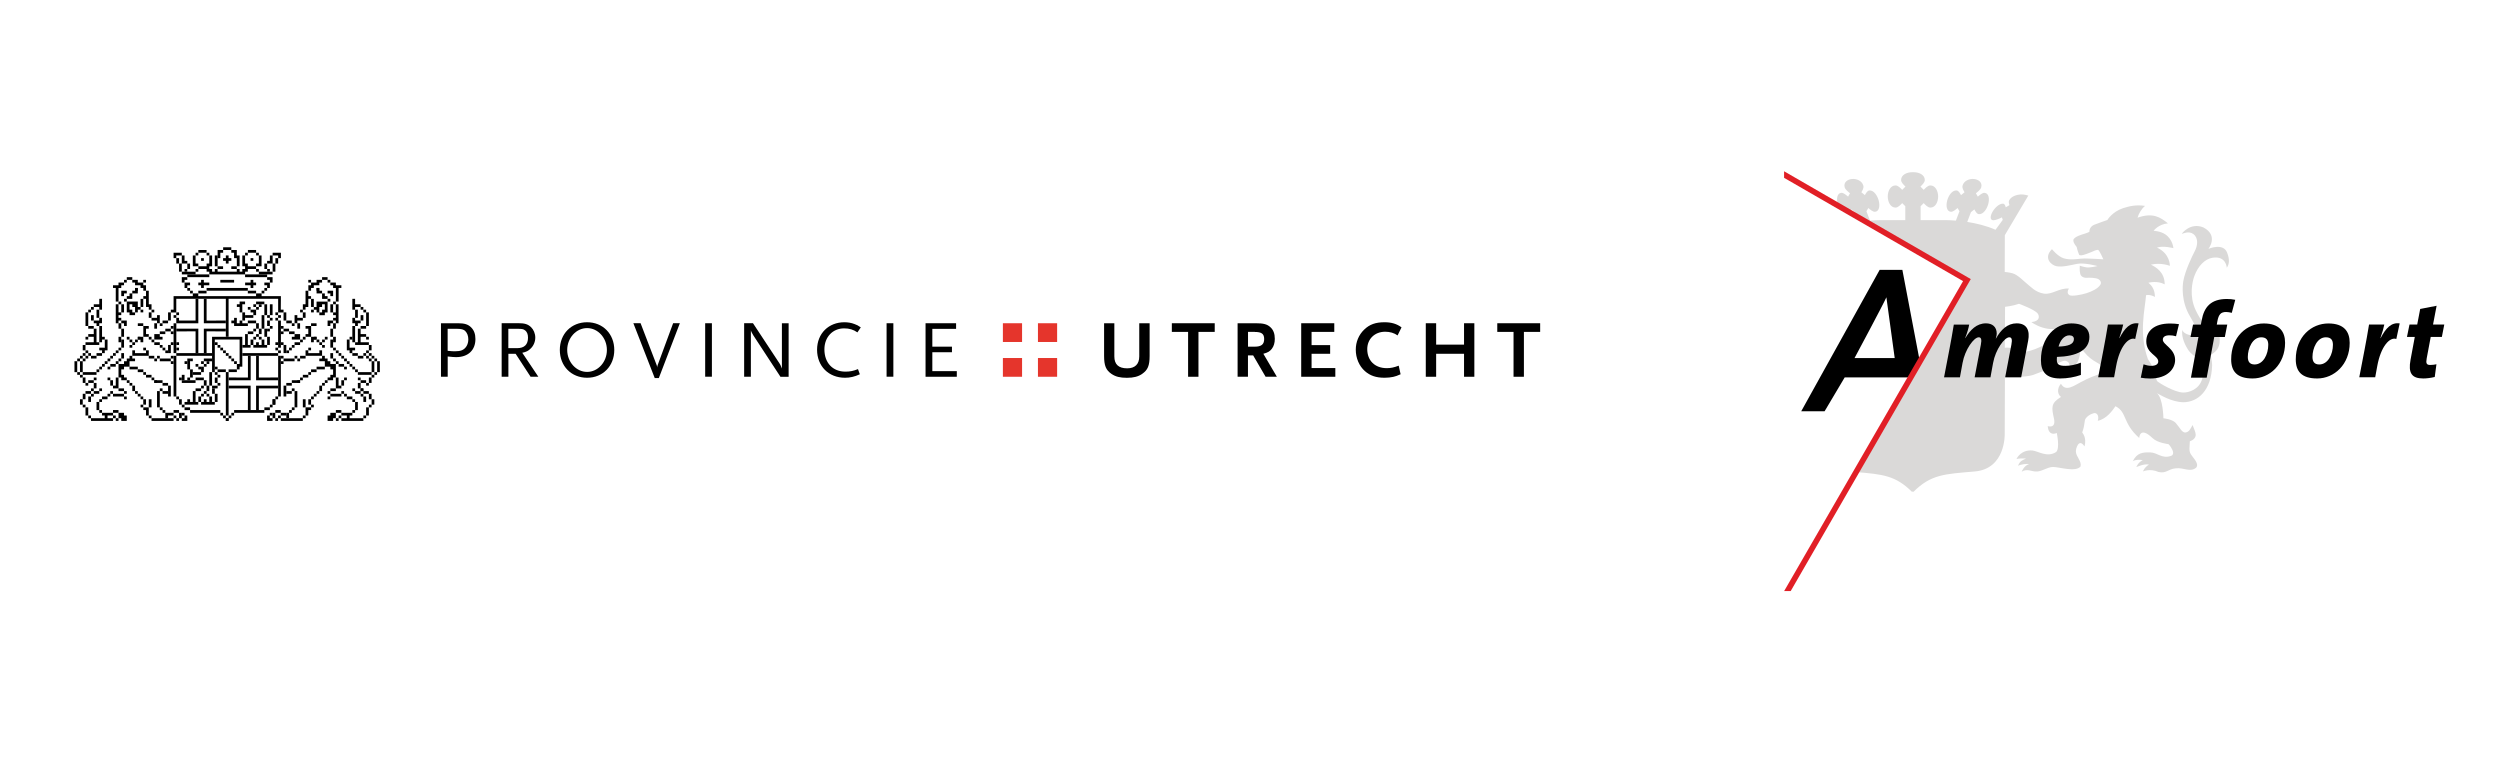 <?xml version="1.0" encoding="UTF-8"?>
<svg id="Layer_1" data-name="Layer 1" xmlns="http://www.w3.org/2000/svg" width="160mm" height="50mm" viewBox="0 0 453.54 141.73">
  <defs>
    <style>
      .cls-1, .cls-2, .cls-3 {
        fill-rule: evenodd;
      }

      .cls-2 {
        fill: #e5352c;
      }

      .cls-4 {
        fill: #e11f26;
      }

      .cls-3 {
        fill: #dad9d8;
      }
    </style>
  </defs>
  <g id="Symbols">
    <g id="Main-_-Footer-_-Footer---Desktop-_with-Social-Icons_" data-name="Main-/-Footer-/-Footer---Desktop-(with-Social-Icons)">
      <g id="Footer">
        <g id="Group-32">
          <g id="Group-23">
            <g id="Header-_-Desktop-home" data-name="Header-/-Desktop-home">
              <g id="Logo">
                <g>
                  <polygon id="Fill-1" class="cls-1" points="17.01 59.63 17.51 59.63 17.51 62.09 18.01 62.09 18.01 62.58 15.51 62.58 15.51 62.09 17.01 62.09 17.01 61.1 16.01 61.1 16.01 60.61 17.01 60.61 17.01 59.63"/>
                  <polygon id="Fill-2" class="cls-1" points="31.98 57.17 32.48 57.17 32.48 56.67 31.98 56.67 31.98 57.17"/>
                  <polygon id="Fill-3" class="cls-1" points="31.49 57.66 31.99 57.66 31.99 57.17 31.49 57.17 31.49 57.66"/>
                  <polygon id="Fill-4" class="cls-1" points="27.49 76.36 31.49 76.36 31.49 75.87 27.49 75.87 27.49 76.36"/>
                  <polygon id="Fill-5" class="cls-1" points="31.99 62.59 32.48 62.59 32.48 62.09 31.99 62.09 31.99 62.59"/>
                  <polygon id="Fill-6" class="cls-1" points="31.99 63.56 32.48 63.56 32.48 63.07 31.99 63.07 31.99 63.56"/>
                  <polygon id="Fill-7" class="cls-1" points="40.97 76.36 41.47 76.36 41.47 75.87 40.97 75.87 40.97 76.36"/>
                  <polygon id="Fill-8" class="cls-1" points="32.98 73.9 33.48 73.9 33.48 73.41 32.98 73.41 32.98 73.9"/>
                  <polygon id="Fill-9" class="cls-1" points="32.48 73.41 32.98 73.41 32.98 72.43 32.48 72.43 32.48 73.41"/>
                  <polygon id="Fill-10" class="cls-1" points="38.97 67.01 39.47 67.01 39.47 66.52 38.97 66.52 38.97 67.01"/>
                  <polygon id="Fill-11" class="cls-1" points="31.98 72.43 32.48 72.43 32.48 71.93 31.98 71.93 31.98 72.43"/>
                  <polygon id="Fill-12" class="cls-1" points="33.48 74.4 34.48 74.4 34.48 73.9 33.48 73.9 33.48 74.4"/>
                  <polygon id="Fill-13" class="cls-1" points="39.97 75.38 40.47 75.38 40.47 74.89 39.97 74.89 39.97 75.38"/>
                  <polygon id="Fill-14" class="cls-1" points="40.47 75.87 40.97 75.87 40.97 75.38 40.47 75.38 40.47 75.87"/>
                  <polygon id="Fill-15" class="cls-1" points="36.48 47.32 36.98 47.32 36.98 46.83 36.48 46.83 36.48 47.32"/>
                  <polygon id="Fill-16" class="cls-1" points="34.48 53.23 34.98 53.23 34.98 52.74 34.48 52.74 34.48 53.23"/>
                  <polygon id="Fill-17" class="cls-1" points="35.48 49.29 35.98 49.29 35.98 48.8 35.48 48.8 35.48 49.29"/>
                  <polygon id="Fill-18" class="cls-1" points="33.98 52.74 34.48 52.74 34.48 52.24 33.98 52.24 33.98 52.74"/>
                  <polygon id="Fill-19" class="cls-1" points="37.48 46.34 37.98 46.34 37.98 45.85 37.48 45.85 37.48 46.34"/>
                  <polygon id="Fill-20" class="cls-1" points="35.48 46.34 35.98 46.34 35.98 45.85 35.48 45.85 35.48 46.34"/>
                  <polygon id="Fill-21" class="cls-1" points="50.45 57.66 50.96 57.66 50.96 57.17 50.45 57.17 50.45 57.66"/>
                  <polygon id="Fill-22" class="cls-1" points="49.96 58.15 50.45 58.15 50.45 57.66 49.96 57.66 49.96 58.15"/>
                  <polygon id="Fill-23" class="cls-1" points="50.45 64.06 50.95 64.06 50.95 63.57 50.45 63.57 50.45 64.06"/>
                  <polygon id="Fill-24" class="cls-1" points="49.96 62.59 50.45 62.59 50.45 62.09 49.96 62.09 49.96 62.59"/>
                  <polygon id="Fill-25" class="cls-1" points="49.96 63.56 50.45 63.56 50.45 63.07 49.96 63.07 49.96 63.56"/>
                  <polygon id="Fill-26" class="cls-1" points="40.97 76.36 41.47 76.36 41.47 75.87 40.97 75.87 40.97 76.36"/>
                  <polygon id="Fill-27" class="cls-1" points="48.96 73.9 49.45 73.9 49.45 73.41 48.96 73.41 48.96 73.9"/>
                  <polygon id="Fill-28" class="cls-1" points="49.45 73.41 49.95 73.41 49.95 72.43 49.45 72.43 49.45 73.41"/>
                  <polygon id="Fill-29" class="cls-1" points="49.45 73.41 49.95 73.41 49.95 72.43 49.45 72.43 49.45 73.41"/>
                  <polygon id="Fill-30" class="cls-1" points="49.96 72.43 50.45 72.43 50.45 71.93 49.96 71.93 49.96 72.43"/>
                  <polygon id="Fill-31" class="cls-1" points="47.96 74.4 48.96 74.4 48.96 73.9 47.96 73.9 47.96 74.4"/>
                  <polygon id="Fill-32" class="cls-1" points="41.97 75.38 42.47 75.38 42.47 74.89 41.97 74.89 41.97 75.38"/>
                  <polygon id="Fill-33" class="cls-1" points="41.47 75.87 41.97 75.87 41.97 75.38 41.47 75.38 41.47 75.87"/>
                  <polygon id="Fill-34" class="cls-1" points="44.96 53.23 46.46 53.23 46.46 52.74 44.96 52.74 44.96 53.23"/>
                  <polygon id="Fill-35" class="cls-1" points="45.46 47.32 45.96 47.32 45.96 46.83 45.46 46.83 45.46 47.32"/>
                  <polygon id="Fill-36" class="cls-1" points="47.46 53.23 47.96 53.23 47.96 52.74 47.46 52.74 47.46 53.23"/>
                  <polygon id="Fill-37" class="cls-1" points="46.46 49.29 46.96 49.29 46.96 48.8 46.46 48.8 46.46 49.29"/>
                  <polygon id="Fill-38" class="cls-1" points="47.96 52.74 48.46 52.74 48.46 52.24 47.96 52.24 47.96 52.74"/>
                  <polygon id="Fill-39" class="cls-1" points="44.46 46.34 44.96 46.34 44.96 45.85 44.46 45.85 44.46 46.34"/>
                  <polygon id="Fill-40" class="cls-1" points="46.46 46.34 46.96 46.34 46.96 45.85 46.46 45.85 46.46 46.34"/>
                  <polygon id="Fill-41" class="cls-1" points="50.45 63.08 50.96 63.08 50.96 58.15 50.45 58.15 50.45 63.08"/>
                  <polygon id="Fill-42" class="cls-1" points="31.98 64.55 38.48 64.55 38.48 64.06 31.98 64.06 31.98 64.55"/>
                  <polygon id="Fill-43" class="cls-1" points="40.97 75.38 41.47 75.38 41.47 67.5 40.97 67.5 40.97 75.38"/>
                  <polygon id="Fill-44" class="cls-1" points="38.97 62.59 39.47 62.59 39.47 62.09 38.97 62.09 38.97 62.59"/>
                  <polygon id="Fill-45" class="cls-1" points="39.47 63.08 39.97 63.08 39.97 62.59 39.47 62.59 39.47 63.08"/>
                  <polygon id="Fill-46" class="cls-1" points="39.97 63.56 40.47 63.56 40.47 63.07 39.97 63.07 39.97 63.56"/>
                  <polygon id="Fill-47" class="cls-1" points="40.47 64.06 40.97 64.06 40.97 63.57 40.47 63.57 40.47 64.06"/>
                  <polygon id="Fill-48" class="cls-1" points="40.97 64.55 41.47 64.55 41.47 64.06 40.97 64.06 40.97 64.55"/>
                  <polygon id="Fill-49" class="cls-1" points="41.97 65.54 42.47 65.54 42.47 65.04 41.97 65.04 41.97 65.54"/>
                  <polygon id="Fill-50" class="cls-1" points="41.47 65.04 41.97 65.04 41.97 64.55 41.47 64.55 41.47 65.04"/>
                  <polygon id="Fill-51" class="cls-1" points="42.47 66.03 42.97 66.03 42.97 65.53 42.47 65.53 42.47 66.03"/>
                  <polygon id="Fill-52" class="cls-1" points="43.96 64.55 50.46 64.55 50.46 64.06 43.96 64.06 43.96 64.55"/>
                  <polygon id="Fill-53" class="cls-1" points="37.48 52.74 44.96 52.74 44.96 52.24 37.48 52.24 37.48 52.74"/>
                  <polygon id="Fill-54" class="cls-1" points="39.97 51.26 42.47 51.26 42.47 50.77 39.97 50.77 39.97 51.26"/>
                  <polygon id="Fill-55" class="cls-1" points="44.46 50.28 48.46 50.28 48.46 49.78 44.46 49.78 44.46 50.28"/>
                  <polygon id="Fill-56" class="cls-1" points="46.96 49.78 49.45 49.78 49.45 49.29 46.96 49.29 46.96 49.78"/>
                  <polygon id="Fill-57" class="cls-1" points="33.98 50.28 37.97 50.28 37.97 49.78 33.98 49.78 33.98 50.28"/>
                  <polygon id="Fill-58" class="cls-1" points="32.99 49.78 35.48 49.78 35.48 49.29 32.99 49.29 32.99 49.78"/>
                  <polygon id="Fill-59" class="cls-1" points="35.98 53.23 37.47 53.23 37.47 52.74 35.98 52.74 35.98 53.23"/>
                  <polygon id="Fill-60" class="cls-1" points="36.48 50.77 36.98 50.77 36.98 51.26 37.97 51.26 37.97 51.75 36.98 51.75 36.98 52.24 36.48 52.24 36.48 51.75 35.98 51.75 35.98 51.26 36.48 51.26 36.48 50.77"/>
                  <polygon id="Fill-61" class="cls-1" points="38.97 48.31 39.48 48.31 39.48 46.34 38.97 46.34 38.97 48.31"/>
                  <polygon id="Fill-62" class="cls-1" points="40.48 45.35 41.96 45.35 41.96 44.86 40.48 44.86 40.48 45.35"/>
                  <polygon id="Fill-63" class="cls-1" points="40.97 46.34 41.47 46.34 41.47 46.83 41.97 46.83 41.97 47.32 41.47 47.32 41.47 47.81 40.97 47.81 40.97 47.32 40.47 47.32 40.47 46.83 40.97 46.83 40.97 46.34"/>
                  <polygon id="Fill-64" class="cls-1" points="49.96 57.17 50.45 57.17 50.45 56.67 49.96 56.67 49.96 57.17"/>
                  <polygon id="Fill-65" class="cls-1" points="48.96 58.15 49.45 58.15 49.45 57.66 48.96 57.66 48.96 58.15"/>
                  <polygon id="Fill-66" class="cls-1" points="48.46 57.66 48.96 57.66 48.96 57.17 48.46 57.17 48.46 57.66"/>
                  <polygon id="Fill-67" class="cls-1" points="48.46 60.12 48.96 60.12 48.96 59.63 48.46 59.63 48.46 60.12"/>
                  <polygon id="Fill-68" class="cls-1" points="48.96 59.63 49.45 59.63 49.45 59.14 48.96 59.14 48.96 59.63"/>
                  <polygon id="Fill-69" class="cls-1" points="46.46 62.59 46.96 62.59 46.96 62.09 46.46 62.09 46.46 62.59"/>
                  <polygon id="Fill-70" class="cls-1" points="43.96 63.07 45.46 63.07 45.46 62.58 43.96 62.58 43.96 63.07"/>
                  <polygon id="Fill-71" class="cls-1" points="45.46 62.59 45.96 62.59 45.96 61.6 45.46 61.6 45.46 62.59"/>
                  <polygon id="Fill-72" class="cls-1" points="45.96 63.07 48.46 63.07 48.46 62.58 45.96 62.58 45.96 63.07"/>
                  <polygon id="Fill-73" class="cls-1" points="48.46 62.58 48.96 62.58 48.96 61.1 48.46 61.1 48.46 62.58"/>
                  <polygon id="Fill-74" class="cls-1" points="46.46 61.1 46.96 61.1 46.96 60.61 46.46 60.61 46.46 61.1"/>
                  <polygon id="Fill-75" class="cls-1" points="45.96 61.6 46.46 61.6 46.46 61.1 45.96 61.1 45.96 61.6"/>
                  <polygon id="Fill-76" class="cls-1" points="46.96 61.6 47.46 61.6 47.46 61.1 46.96 61.1 46.96 61.6"/>
                  <polygon id="Fill-77" class="cls-1" points="47.46 62.59 47.96 62.59 47.96 61.6 47.46 61.6 47.46 62.59"/>
                  <polygon id="Fill-78" class="cls-1" points="47.96 61.1 48.46 61.1 48.46 59.63 47.96 59.63 47.96 61.1"/>
                  <polygon id="Fill-79" class="cls-1" points="46.96 60.61 47.46 60.61 47.46 59.63 46.96 59.63 46.96 60.61"/>
                  <polygon id="Fill-80" class="cls-1" points="45.96 60.12 46.46 60.12 46.46 59.63 45.96 59.63 45.96 60.12"/>
                  <polygon id="Fill-81" class="cls-1" points="47.46 59.63 47.96 59.63 47.96 57.17 47.46 57.17 47.46 59.63"/>
                  <polygon id="Fill-82" class="cls-1" points="46.46 59.63 46.96 59.63 46.96 58.64 46.46 58.64 46.46 59.63"/>
                  <polygon id="Fill-83" class="cls-1" points="44.96 58.65 46.46 58.65 46.46 58.15 44.96 58.15 44.96 58.65"/>
                  <polygon id="Fill-84" class="cls-1" points="43.96 58.15 44.46 58.15 44.46 56.67 43.96 56.67 43.96 58.15"/>
                  <polygon id="Fill-85" class="cls-1" points="44.46 57.66 45.96 57.66 45.96 57.17 44.46 57.17 44.46 57.66"/>
                  <polygon id="Fill-86" class="cls-1" points="44.96 56.18 45.46 56.18 45.46 55.69 44.96 55.69 44.96 56.18"/>
                  <polygon id="Fill-87" class="cls-1" points="46.46 56.18 46.96 56.18 46.96 55.69 46.46 55.69 46.46 56.18"/>
                  <polygon id="Fill-88" class="cls-1" points="45.96 55.69 46.46 55.69 46.46 55.2 45.96 55.2 45.96 55.69"/>
                  <polygon id="Fill-89" class="cls-1" points="46.96 55.69 47.46 55.69 47.46 55.2 46.96 55.2 46.96 55.69"/>
                  <polygon id="Fill-90" class="cls-1" points="46.46 55.2 47.96 55.2 47.96 54.71 46.46 54.71 46.46 55.2"/>
                  <polygon id="Fill-91" class="cls-1" points="47.96 57.17 48.46 57.17 48.46 55.2 47.96 55.2 47.96 57.17"/>
                  <polygon id="Fill-92" class="cls-1" points="48.46 59.14 48.96 59.14 48.96 58.15 48.46 58.15 48.46 59.14"/>
                  <polygon id="Fill-93" class="cls-1" points="44.96 60.61 45.96 60.61 45.96 60.12 44.96 60.12 44.96 60.61"/>
                  <polygon id="Fill-94" class="cls-1" points="44.46 62.59 44.96 62.59 44.96 60.61 44.46 60.61 44.46 62.59"/>
                  <polygon id="Fill-95" class="cls-1" points="48.96 57.17 49.45 57.17 49.45 55.2 48.96 55.2 48.96 57.17"/>
                  <polygon id="Fill-96" class="cls-1" points="39.47 68.49 39.97 68.49 39.97 68 39.47 68 39.47 68.49"/>
                  <polygon id="Fill-97" class="cls-1" points="38.97 68 39.47 68 39.47 67.51 38.97 67.51 38.97 68"/>
                  <polygon id="Fill-98" class="cls-1" points="39.47 69.96 39.97 69.96 39.97 69.47 39.47 69.47 39.47 69.96"/>
                  <polygon id="Fill-99" class="cls-1" points="36.98 72.92 37.48 72.92 37.48 72.43 36.98 72.43 36.98 72.92"/>
                  <polygon id="Fill-100" class="cls-1" points="35.98 72.92 36.48 72.92 36.48 71.93 35.98 71.93 35.98 72.92"/>
                  <polygon id="Fill-101" class="cls-1" points="36.48 73.41 38.97 73.41 38.97 72.92 36.48 72.92 36.48 73.41"/>
                  <polygon id="Fill-102" class="cls-1" points="38.97 72.92 39.47 72.92 39.47 71.44 38.97 71.44 38.97 72.92"/>
                  <polygon id="Fill-103" class="cls-1" points="36.98 71.44 37.48 71.44 37.48 70.95 36.98 70.95 36.98 71.44"/>
                  <polygon id="Fill-104" class="cls-1" points="36.48 71.93 36.98 71.93 36.98 71.44 36.48 71.44 36.48 71.93"/>
                  <polygon id="Fill-105" class="cls-1" points="37.48 71.93 37.97 71.93 37.97 71.44 37.48 71.44 37.48 71.93"/>
                  <polygon id="Fill-106" class="cls-1" points="37.97 72.92 38.47 72.92 38.47 71.93 37.97 71.93 37.97 72.92"/>
                  <polygon id="Fill-107" class="cls-1" points="37.47 70.95 37.97 70.95 37.97 69.96 37.47 69.96 37.47 70.95"/>
                  <polygon id="Fill-108" class="cls-1" points="36.48 70.46 36.98 70.46 36.98 69.97 36.48 69.97 36.48 70.46"/>
                  <polygon id="Fill-109" class="cls-1" points="37.97 69.96 38.47 69.96 38.47 67.51 37.97 67.51 37.97 69.96"/>
                  <polygon id="Fill-110" class="cls-1" points="36.98 69.96 37.48 69.96 37.48 68.98 36.98 68.98 36.98 69.96"/>
                  <polygon id="Fill-111" class="cls-1" points="35.48 68.98 36.98 68.98 36.98 68.49 35.48 68.49 35.48 68.98"/>
                  <polygon id="Fill-112" class="cls-1" points="33.98 68.98 34.48 68.98 34.48 68.49 33.98 68.49 33.98 68.98"/>
                  <polygon id="Fill-113" class="cls-1" points="32.98 69.47 35.48 69.47 35.48 68.98 32.98 68.98 32.98 69.47"/>
                  <polygon id="Fill-114" class="cls-1" points="32.98 68.98 33.48 68.98 33.48 68 32.98 68 32.98 68.98"/>
                  <polygon id="Fill-115" class="cls-1" points="32.48 68.98 32.98 68.98 32.98 68.49 32.48 68.49 32.48 68.98"/>
                  <polygon id="Fill-116" class="cls-1" points="34.48 68.49 34.98 68.49 34.98 67.01 34.48 67.01 34.48 68.49"/>
                  <polygon id="Fill-117" class="cls-1" points="33.48 66.03 33.98 66.03 33.98 65.53 33.48 65.53 33.48 66.03"/>
                  <polygon id="Fill-118" class="cls-1" points="34.48 65.53 34.98 65.53 34.98 65.04 34.48 65.04 34.48 65.53"/>
                  <polygon id="Fill-119" class="cls-1" points="33.98 67.01 34.48 67.01 34.48 65.04 33.98 65.04 33.98 67.01"/>
                  <polygon id="Fill-120" class="cls-1" points="34.98 68 36.48 68 36.48 67.51 34.98 67.51 34.98 68"/>
                  <polygon id="Fill-121" class="cls-1" points="35.98 67.01 36.48 67.01 36.48 66.52 35.98 66.52 35.98 67.01"/>
                  <polygon id="Fill-122" class="cls-1" points="36.48 67.51 36.98 67.51 36.98 66.52 36.48 66.52 36.48 67.51"/>
                  <polygon id="Fill-123" class="cls-1" points="35.48 66.52 35.98 66.52 35.98 66.03 35.48 66.03 35.48 66.52"/>
                  <polygon id="Fill-124" class="cls-1" points="36.98 66.52 37.48 66.52 37.48 66.03 36.98 66.03 36.98 66.52"/>
                  <polygon id="Fill-125" class="cls-1" points="36.48 66.03 36.98 66.03 36.98 65.53 36.48 65.53 36.48 66.03"/>
                  <polygon id="Fill-126" class="cls-1" points="37.48 66.03 37.97 66.03 37.97 65.53 37.48 65.53 37.48 66.03"/>
                  <polygon id="Fill-127" class="cls-1" points="36.98 65.54 38.47 65.54 38.47 65.04 36.98 65.04 36.98 65.54"/>
                  <polygon id="Fill-128" class="cls-1" points="38.97 69.47 39.47 69.47 39.47 68.49 38.97 68.49 38.97 69.47"/>
                  <polygon id="Fill-129" class="cls-1" points="35.48 70.95 36.48 70.95 36.48 70.46 35.48 70.46 35.48 70.95"/>
                  <polygon id="Fill-130" class="cls-1" points="34.98 72.92 35.48 72.92 35.48 70.95 34.98 70.95 34.98 72.92"/>
                  <polygon id="Fill-131" class="cls-1" points="38.47 70.46 39.48 70.46 39.48 69.97 38.47 69.97 38.47 70.46"/>
                  <polygon id="Fill-132" class="cls-1" points="38.47 71.44 38.97 71.44 38.97 70.46 38.47 70.46 38.47 71.44"/>
                  <polygon id="Fill-133" class="cls-1" points="33.48 73.41 35.97 73.41 35.97 72.92 33.48 72.92 33.48 73.41"/>
                  <polygon id="Fill-134" class="cls-1" points="33.98 72.92 34.48 72.92 34.48 72.43 33.98 72.43 33.98 72.92"/>
                  <polygon id="Fill-135" class="cls-1" points="34.48 74.89 39.97 74.89 39.97 74.39 34.48 74.39 34.48 74.89"/>
                  <polygon id="Fill-136" class="cls-1" points="42.47 74.89 47.96 74.89 47.96 74.39 42.47 74.39 42.47 74.89"/>
                  <polygon id="Fill-137" class="cls-1" points="31.49 71.93 31.99 71.93 31.99 64.55 31.49 64.55 31.49 71.93"/>
                  <polygon id="Fill-138" class="cls-1" points="50.46 71.93 50.95 71.93 50.95 64.55 50.46 64.55 50.46 71.93"/>
                  <polygon id="Fill-139" class="cls-1" points="39.47 67.5 40.97 67.5 40.97 67.01 39.47 67.01 39.47 67.5"/>
                  <polygon id="Fill-140" class="cls-1" points="41.47 67.5 42.97 67.5 42.97 67.01 41.47 67.01 41.47 67.5"/>
                  <polygon id="Fill-141" class="cls-1" points="31.49 64.06 31.99 64.06 31.99 58.65 31.49 58.65 31.49 64.06"/>
                  <polygon id="Fill-142" class="cls-1" points="44.47 51.26 45.46 51.26 45.46 50.77 45.96 50.77 45.96 51.26 46.46 51.26 46.46 51.75 45.96 51.75 45.96 52.25 45.46 52.25 45.46 51.75 44.47 51.75 44.47 51.26"/>
                  <polygon id="Fill-143" class="cls-1" points="47.96 51.26 47.96 51.75 48.46 51.75 48.46 52.25 48.96 52.25 48.96 51.26 47.96 51.26"/>
                  <polygon id="Fill-144" class="cls-1" points="48.46 50.28 48.46 50.77 48.96 50.77 48.96 51.26 49.45 51.26 49.45 50.28 48.46 50.28"/>
                  <polygon id="Fill-145" class="cls-1" points="22.5 54.71 23 54.71 23 54.21 22.5 54.21 22.5 54.71"/>
                  <polygon id="Fill-146" class="cls-1" points="25.5 55.69 25.99 55.69 25.99 54.22 25.5 54.22 25.5 55.69"/>
                  <polygon id="Fill-147" class="cls-1" points="25.5 56.67 25.99 56.67 25.99 56.18 25.5 56.18 25.5 56.67"/>
                  <polygon id="Fill-148" class="cls-1" points="27.49 56.67 27.99 56.67 27.99 56.18 27.49 56.18 27.49 56.67"/>
                  <polygon id="Fill-149" class="cls-1" points="26.99 57.66 27.49 57.66 27.49 56.67 26.99 56.67 26.99 57.66"/>
                  <polygon id="Fill-150" class="cls-1" points="27.99 59.63 28.49 59.63 28.49 58.64 27.99 58.64 27.99 59.63"/>
                  <polygon id="Fill-151" class="cls-1" points="28.99 59.14 29.49 59.14 29.49 58.65 28.99 58.65 28.99 59.14"/>
                  <polygon id="Fill-152" class="cls-1" points="29.49 58.65 30.49 58.65 30.49 58.15 29.49 58.15 29.49 58.65"/>
                  <polygon id="Fill-153" class="cls-1" points="30.49 58.15 30.99 58.15 30.99 56.67 30.49 56.67 30.49 58.15"/>
                  <polygon id="Fill-154" class="cls-1" points="24.5 52.74 25 52.74 25 52.24 24.5 52.24 24.5 52.74"/>
                  <polygon id="Fill-155" class="cls-1" points="25.99 51.26 26.49 51.26 26.49 50.77 25.99 50.77 25.99 51.26"/>
                  <polygon id="Fill-156" class="cls-1" points="23 50.77 24 50.77 24 50.28 23 50.28 23 50.77"/>
                  <polygon id="Fill-157" class="cls-1" points="22.5 51.26 23 51.26 23 50.77 22.5 50.77 22.5 51.26"/>
                  <polygon id="Fill-158" class="cls-1" points="21.5 55.2 22 55.2 22 54.71 21.5 54.71 21.5 55.2"/>
                  <polygon id="Fill-159" class="cls-1" points="22 56.68 22.5 56.68 22.5 55.2 22 55.2 22 56.68"/>
                  <polygon id="Fill-160" class="cls-1" points="21.5 59.63 22 59.63 22 58.64 21.5 58.64 21.5 59.63"/>
                  <polygon id="Fill-161" class="cls-1" points="22 61.1 22.5 61.1 22.5 59.63 22 59.63 22 61.1"/>
                  <polygon id="Fill-162" class="cls-1" points="22 63.07 22.5 63.07 22.5 61.6 22 61.6 22 63.07"/>
                  <polygon id="Fill-163" class="cls-1" points="21.5 62.09 22 62.09 22 61.1 21.5 61.1 21.5 62.09"/>
                  <polygon id="Fill-164" class="cls-1" points="21.5 63.56 22 63.56 22 63.07 21.5 63.07 21.5 63.56"/>
                  <polygon id="Fill-165" class="cls-1" points="21.5 65.54 22 65.54 22 65.04 21.5 65.04 21.5 65.54"/>
                  <polygon id="Fill-166" class="cls-1" points="21 64.06 21.5 64.06 21.5 63.57 21 63.57 21 64.06"/>
                  <polygon id="Fill-167" class="cls-1" points="22 65.04 22.5 65.04 22.5 64.06 22 64.06 22 65.04"/>
                  <polygon id="Fill-168" class="cls-1" points="21 66.03 21.5 66.03 21.5 65.53 21 65.53 21 66.03"/>
                  <polygon id="Fill-169" class="cls-1" points="20.5 64.55 21 64.55 21 64.06 20.5 64.06 20.5 64.55"/>
                  <polygon id="Fill-170" class="cls-1" points="20 65.04 20.5 65.04 20.5 64.55 20 64.55 20 65.04"/>
                  <polygon id="Fill-171" class="cls-1" points="19.51 65.54 20.01 65.54 20.01 65.04 19.51 65.04 19.51 65.54"/>
                  <polygon id="Fill-172" class="cls-1" points="19 66.03 19.51 66.03 19.51 65.53 19 65.53 19 66.03"/>
                  <polygon id="Fill-173" class="cls-1" points="18.51 66.52 19.01 66.52 19.01 66.03 18.51 66.03 18.51 66.52"/>
                  <polygon id="Fill-174" class="cls-1" points="19.51 67.01 20.01 67.01 20.01 66.52 19.51 66.52 19.51 67.01"/>
                  <polygon id="Fill-175" class="cls-1" points="20.01 66.52 21 66.52 21 66.03 20.01 66.03 20.01 66.52"/>
                  <polygon id="Fill-176" class="cls-1" points="18.01 67.01 18.51 67.01 18.51 66.52 18.01 66.52 18.01 67.01"/>
                  <polygon id="Fill-177" class="cls-1" points="17.51 67.51 18.01 67.51 18.01 67.01 17.51 67.01 17.51 67.51"/>
                  <polygon id="Fill-178" class="cls-1" points="15.01 68 17.51 68 17.51 67.51 15.01 67.51 15.01 68"/>
                  <polygon id="Fill-179" class="cls-1" points="14.01 68 14.51 68 14.51 67.51 14.01 67.51 14.01 68"/>
                  <polygon id="Fill-180" class="cls-1" points="14.51 68.49 15.01 68.49 15.01 68 14.51 68 14.51 68.49"/>
                  <polygon id="Fill-181" class="cls-1" points="14.51 67.51 15.01 67.51 15.01 65.53 14.51 65.53 14.51 67.51"/>
                  <polygon id="Fill-182" class="cls-1" points="13.51 67.51 14.01 67.51 14.01 65.53 13.51 65.53 13.51 67.51"/>
                  <polygon id="Fill-183" class="cls-1" points="14.51 73.41 15.01 73.41 15.01 72.43 14.51 72.43 14.51 73.41"/>
                  <polygon id="Fill-184" class="cls-1" points="14.01 65.54 14.51 65.54 14.51 65.04 14.01 65.04 14.01 65.54"/>
                  <polygon id="Fill-185" class="cls-1" points="15.01 65.54 15.51 65.54 15.51 65.04 15.01 65.04 15.01 65.54"/>
                  <polygon id="Fill-186" class="cls-1" points="15.01 64.55 15.51 64.55 15.51 64.06 15.01 64.06 15.01 64.55"/>
                  <polygon id="Fill-187" class="cls-1" points="14.51 65.04 15.01 65.04 15.01 64.55 14.51 64.55 14.51 65.04"/>
                  <polygon id="Fill-188" class="cls-1" points="15.51 65.04 16.01 65.04 16.01 64.55 15.51 64.55 15.51 65.04"/>
                  <polygon id="Fill-189" class="cls-1" points="15.51 64.06 16.01 64.06 16.01 63.57 15.51 63.57 15.51 64.06"/>
                  <polygon id="Fill-190" class="cls-1" points="16.01 64.55 16.51 64.55 16.51 64.06 16.01 64.06 16.01 64.55"/>
                  <polygon id="Fill-191" class="cls-1" points="15.01 63.56 15.51 63.56 15.51 62.59 15.01 62.59 15.01 63.56"/>
                  <polygon id="Fill-192" class="cls-1" points="16.51 65.04 17.51 65.04 17.51 64.55 16.51 64.55 16.51 65.04"/>
                  <polygon id="Fill-193" class="cls-1" points="17.51 64.55 18.51 64.55 18.51 64.06 17.51 64.06 17.51 64.55"/>
                  <polygon id="Fill-194" class="cls-1" points="18.51 61.6 19.01 61.6 19.01 61.1 18.51 61.1 18.51 61.6"/>
                  <polygon id="Fill-195" class="cls-1" points="18.01 62.09 18.51 62.09 18.51 59.14 18.01 59.14 18.01 62.09"/>
                  <polygon id="Fill-196" class="cls-1" points="15.51 61.6 16.01 61.6 16.01 61.1 15.51 61.1 15.51 61.6"/>
                  <polygon id="Fill-197" class="cls-1" points="16.01 59.63 17.01 59.63 17.01 59.14 16.01 59.14 16.01 59.63"/>
                  <polygon id="Fill-198" class="cls-1" points="15.51 59.14 16.01 59.14 16.01 56.67 15.51 56.67 15.51 59.14"/>
                  <polygon id="Fill-199" class="cls-1" points="16.51 58.15 17.01 58.15 17.01 57.17 16.51 57.17 16.51 58.15"/>
                  <polygon id="Fill-200" class="cls-1" points="17.51 57.66 18.01 57.66 18.01 56.18 17.51 56.18 17.51 57.66"/>
                  <polygon id="Fill-201" class="cls-1" points="16.51 56.18 17.01 56.18 17.01 55.69 16.51 55.69 16.51 56.18"/>
                  <polygon id="Fill-202" class="cls-1" points="16.01 56.67 16.51 56.67 16.51 56.18 16.01 56.18 16.01 56.67"/>
                  <polygon id="Fill-203" class="cls-1" points="15.01 69.47 15.51 69.47 15.51 68.48 15.01 68.48 15.01 69.47"/>
                  <polygon id="Fill-204" class="cls-1" points="15.51 69.96 16.01 69.96 16.01 69.47 15.51 69.47 15.51 69.96"/>
                  <polygon id="Fill-205" class="cls-1" points="16.01 69.47 17.01 69.47 17.01 68.98 16.01 68.98 16.01 69.47"/>
                  <polygon id="Fill-206" class="cls-1" points="16.51 70.95 17.01 70.95 17.01 70.46 16.51 70.46 16.51 70.95"/>
                  <polygon id="Fill-207" class="cls-1" points="17.01 68.98 17.51 68.98 17.51 68.49 17.01 68.49 17.01 68.98"/>
                  <polygon id="Fill-208" class="cls-1" points="17.01 70.46 17.51 70.46 17.51 69.47 17.01 69.47 17.01 70.46"/>
                  <polygon id="Fill-209" class="cls-1" points="15.51 71.44 16.51 71.44 16.51 70.95 15.51 70.95 15.51 71.44"/>
                  <polygon id="Fill-210" class="cls-1" points="17.01 71.44 18.01 71.44 18.01 70.95 17.01 70.95 17.01 71.44"/>
                  <polygon id="Fill-211" class="cls-1" points="16.51 71.94 17.01 71.94 17.01 71.45 16.51 71.45 16.51 71.94"/>
                  <polygon id="Fill-212" class="cls-1" points="16.01 72.92 16.51 72.92 16.51 71.93 16.01 71.93 16.01 72.92"/>
                  <polygon id="Fill-213" class="cls-1" points="15.01 72.43 15.51 72.43 15.51 71.44 15.01 71.44 15.01 72.43"/>
                  <polygon id="Fill-214" class="cls-1" points="23 61.6 23.5 61.6 23.5 61.1 23 61.1 23 61.6"/>
                  <polygon id="Fill-215" class="cls-1" points="24 62.59 24.5 62.59 24.5 62.09 24 62.09 24 62.59"/>
                  <polygon id="Fill-216" class="cls-1" points="23.5 63.08 24 63.08 24 62.59 23.5 62.59 23.5 63.08"/>
                  <polygon id="Fill-217" class="cls-1" points="24.5 62.09 25 62.09 25 61.6 24.5 61.6 24.5 62.09"/>
                  <polygon id="Fill-218" class="cls-1" points="23.5 62.09 24 62.09 24 61.6 23.5 61.6 23.5 62.09"/>
                  <polygon id="Fill-219" class="cls-1" points="15.01 73.9 15.51 73.9 15.51 73.41 15.01 73.41 15.01 73.9"/>
                  <polygon id="Fill-220" class="cls-1" points="15.51 75.38 16.01 75.38 16.01 73.9 15.51 73.9 15.51 75.38"/>
                  <polygon id="Fill-221" class="cls-1" points="16.01 75.87 16.51 75.87 16.51 75.38 16.01 75.38 16.01 75.87"/>
                  <polygon id="Fill-222" class="cls-1" points="18.51 74.89 18.51 75.38 19 75.38 19 75.87 16.51 75.87 16.51 76.36 20.51 76.36 20.51 75.87 19.51 75.87 19.51 75.38 20.51 75.38 20.51 74.89 18.51 74.89"/>
                  <polygon id="Fill-223" class="cls-1" points="18.01 74.89 18.51 74.89 18.51 74.39 18.01 74.39 18.01 74.89"/>
                  <polygon id="Fill-224" class="cls-1" points="17.51 74.4 18.01 74.4 18.01 72.92 17.51 72.92 17.51 74.4"/>
                  <polygon id="Fill-225" class="cls-1" points="18.01 72.92 18.51 72.92 18.51 72.43 18.01 72.43 18.01 72.92"/>
                  <polygon id="Fill-226" class="cls-1" points="18.51 72.43 19.51 72.43 19.51 71.93 18.51 71.93 18.51 72.43"/>
                  <polygon id="Fill-227" class="cls-1" points="19.51 71.93 20.01 71.93 20.01 71.44 19.51 71.44 19.51 71.93"/>
                  <polygon id="Fill-228" class="cls-1" points="20.5 75.87 21 75.87 21 75.38 20.5 75.38 20.5 75.87"/>
                  <polygon id="Fill-229" class="cls-1" points="21 76.36 21.5 76.36 21.5 75.87 21 75.87 21 76.36"/>
                  <polygon id="Fill-230" class="cls-1" points="20.5 74.89 21.5 74.89 21.5 74.39 20.5 74.39 20.5 74.89"/>
                  <polygon id="Fill-231" class="cls-1" points="20 71.44 20.5 71.44 20.5 70.95 20 70.95 20 71.44"/>
                  <polygon id="Fill-232" class="cls-1" points="20.5 71.93 22.5 71.93 22.5 71.44 20.5 71.44 20.5 71.93"/>
                  <polygon id="Fill-233" class="cls-1" points="23 69.47 23.5 69.47 23.5 68.98 23 68.98 23 69.47"/>
                  <polygon id="Fill-234" class="cls-1" points="22.5 72.43 23 72.43 23 71.93 22.5 71.93 22.5 72.43"/>
                  <polygon id="Fill-235" class="cls-1" points="22.5 71.44 23 71.44 23 70.95 22.5 70.95 22.5 71.44"/>
                  <polygon id="Fill-236" class="cls-1" points="21.5 70.95 22.5 70.95 22.5 70.46 21.5 70.46 21.5 70.95"/>
                  <polygon id="Fill-237" class="cls-1" points="20 69.96 20.5 69.96 20.5 68.98 20 68.98 20 69.96"/>
                  <polygon id="Fill-238" class="cls-1" points="19.51 68.98 20.01 68.98 20.01 68.49 19.51 68.49 19.51 68.98"/>
                  <polygon id="Fill-239" class="cls-1" points="18.01 70.95 18.51 70.95 18.51 70.46 18.01 70.46 18.01 70.95"/>
                  <polygon id="Fill-240" class="cls-1" points="23.5 69.96 24 69.96 24 69.47 23.5 69.47 23.5 69.96"/>
                  <polygon id="Fill-241" class="cls-1" points="24.5 71.44 25 71.44 25 70.95 24.5 70.95 24.5 71.44"/>
                  <polygon id="Fill-242" class="cls-1" points="24 70.95 24.5 70.95 24.5 69.96 24 69.96 24 70.95"/>
                  <polygon id="Fill-243" class="cls-1" points="24.99 71.93 25.5 71.93 25.5 71.44 24.99 71.44 24.99 71.93"/>
                  <polygon id="Fill-244" class="cls-1" points="25.5 72.43 25.99 72.43 25.99 71.93 25.5 71.93 25.5 72.43"/>
                  <polygon id="Fill-245" class="cls-1" points="25.99 73.41 26.49 73.41 26.49 72.43 25.99 72.43 25.99 73.41"/>
                  <polygon id="Fill-246" class="cls-1" points="25.5 73.9 25.99 73.9 25.99 73.41 25.5 73.41 25.5 73.9"/>
                  <polygon id="Fill-247" class="cls-1" points="26.99 75.87 27.49 75.87 27.49 75.38 26.99 75.38 26.99 75.87"/>
                  <polygon id="Fill-248" class="cls-1" points="31.98 76.36 32.48 76.36 32.48 75.87 31.98 75.87 31.98 76.36"/>
                  <polygon id="Fill-249" class="cls-1" points="31.49 75.87 31.99 75.87 31.99 75.38 31.49 75.38 31.49 75.87"/>
                  <polygon id="Fill-250" class="cls-1" points="32.48 75.87 32.98 75.87 32.98 74.89 32.48 74.89 32.48 75.87"/>
                  <polygon id="Fill-251" class="cls-1" points="31.49 74.89 32.48 74.89 32.48 74.39 31.49 74.39 31.49 74.89"/>
                  <polygon id="Fill-252" class="cls-1" points="32.98 75.38 33.48 75.38 33.48 74.89 32.98 74.89 32.98 75.38"/>
                  <polygon id="Fill-253" class="cls-1" points="29.49 74.89 29.99 74.89 29.99 74.39 29.49 74.39 29.49 74.89"/>
                  <polygon id="Fill-254" class="cls-1" points="29.99 75.87 30.49 75.87 30.49 74.89 29.99 74.89 29.99 75.87"/>
                  <polygon id="Fill-255" class="cls-1" points="28.99 74.4 29.49 74.4 29.49 73.9 28.99 73.9 28.99 74.4"/>
                  <polygon id="Fill-256" class="cls-1" points="26.99 73.9 27.49 73.9 27.49 72.43 26.99 72.43 26.99 73.9"/>
                  <polygon id="Fill-257" class="cls-1" points="28.49 73.9 28.99 73.9 28.99 70.95 28.49 70.95 28.49 73.9"/>
                  <polygon id="Fill-258" class="cls-1" points="28.99 70.95 29.49 70.95 29.49 70.46 28.99 70.46 28.99 70.95"/>
                  <polygon id="Fill-259" class="cls-1" points="29.49 71.44 30.49 71.44 30.49 70.95 29.49 70.95 29.49 71.44"/>
                  <polygon id="Fill-260" class="cls-1" points="30.49 71.93 30.99 71.93 30.99 69.96 30.49 69.96 30.49 71.93"/>
                  <polygon id="Fill-261" class="cls-1" points="29.49 69.96 30.49 69.96 30.49 69.47 29.49 69.47 29.49 69.96"/>
                  <polygon id="Fill-262" class="cls-1" points="27.49 68.98 27.99 68.98 27.99 68.49 27.49 68.49 27.49 68.98"/>
                  <polygon id="Fill-263" class="cls-1" points="27.99 69.47 29.49 69.47 29.49 68.98 27.99 68.98 27.99 69.47"/>
                  <polygon id="Fill-264" class="cls-1" points="27.99 69.47 28.49 69.47 28.49 68.98 27.99 68.98 27.99 69.47"/>
                  <polygon id="Fill-265" class="cls-1" points="26.49 68.49 27.49 68.49 27.49 68 26.49 68 26.49 68.49"/>
                  <polygon id="Fill-266" class="cls-1" points="25.99 68 26.49 68 26.49 67.51 25.99 67.51 25.99 68"/>
                  <polygon id="Fill-267" class="cls-1" points="24.99 67.51 26 67.51 26 67.01 24.99 67.01 24.99 67.51"/>
                  <polygon id="Fill-268" class="cls-1" points="26.99 65.04 27.99 65.04 27.99 64.55 26.99 64.55 26.99 65.04"/>
                  <polygon id="Fill-269" class="cls-1" points="27.99 65.54 28.49 65.54 28.49 65.04 27.99 65.04 27.99 65.54"/>
                  <polygon id="Fill-270" class="cls-1" points="28.49 65.04 28.99 65.04 28.99 64.55 28.49 64.55 28.49 65.04"/>
                  <polygon id="Fill-271" class="cls-1" points="28.99 65.54 30.99 65.54 30.99 65.04 28.99 65.04 28.99 65.54"/>
                  <polygon id="Fill-272" class="cls-1" points="30.99 65.04 31.49 65.04 31.49 64.55 30.99 64.55 30.99 65.04"/>
                  <polygon id="Fill-273" class="cls-1" points="30.99 66.03 31.49 66.03 31.49 65.53 30.99 65.53 30.99 66.03"/>
                  <polygon id="Fill-274" class="cls-1" points="25 61.6 25.49 61.6 25.49 61.1 25 61.1 25 61.6"/>
                  <polygon id="Fill-275" class="cls-1" points="25.99 63.56 26.49 63.56 26.49 63.07 25.99 63.07 25.99 63.56"/>
                  <polygon id="Fill-276" class="cls-1" points="26.99 61.6 27.49 61.6 27.49 61.1 26.99 61.1 26.99 61.6"/>
                  <polygon id="Fill-277" class="cls-1" points="25 59.14 25.99 59.14 25.99 58.65 25 58.65 25 59.14"/>
                  <polygon id="Fill-278" class="cls-1" points="27.49 62.09 27.99 62.09 27.99 61.6 27.49 61.6 27.49 62.09"/>
                  <polygon id="Fill-279" class="cls-1" points="27.99 62.59 28.99 62.59 28.99 62.09 27.99 62.09 27.99 62.59"/>
                  <polygon id="Fill-280" class="cls-1" points="28.99 63.08 29.49 63.08 29.49 62.59 28.99 62.59 28.99 63.08"/>
                  <polygon id="Fill-281" class="cls-1" points="30.49 64.06 30.99 64.06 30.99 62.58 30.49 62.58 30.49 64.06"/>
                  <polygon id="Fill-282" class="cls-1" points="29.49 63.56 29.99 63.56 29.99 63.07 29.49 63.07 29.49 63.56"/>
                  <polygon id="Fill-283" class="cls-1" points="29.99 64.06 30.49 64.06 30.49 63.57 29.99 63.57 29.99 64.06"/>
                  <polygon id="Fill-284" class="cls-1" points="30.99 62.59 31.49 62.59 31.49 62.09 30.99 62.09 30.99 62.59"/>
                  <polygon id="Fill-285" class="cls-1" points="30.99 60.61 31.49 60.61 31.49 60.12 30.99 60.12 30.99 60.61"/>
                  <polygon id="Fill-286" class="cls-1" points="30.99 59.63 31.49 59.63 31.49 59.14 30.99 59.14 30.99 59.63"/>
                  <polygon id="Fill-287" class="cls-1" points="27.99 60.61 27.99 61.6 29.49 61.6 29.49 61.1 28.99 61.1 28.99 60.61 27.99 60.61"/>
                  <polygon id="Fill-288" class="cls-1" points="28.99 60.61 29.99 60.61 29.99 60.12 28.99 60.12 28.99 60.61"/>
                  <polygon id="Fill-289" class="cls-1" points="29.99 60.12 30.99 60.12 30.99 59.63 29.99 59.63 29.99 60.12"/>
                  <polygon id="Fill-290" class="cls-1" points="27.49 58.15 28.49 58.15 28.49 58.64 28.99 58.64 28.99 57.17 28.49 57.17 28.49 57.66 27.49 57.66 27.49 58.15"/>
                  <polygon id="Fill-291" class="cls-1" points="26 59.14 26 61.1 26.99 61.1 26.99 60.61 26.49 60.61 26.49 59.63 26.99 59.63 26.99 59.14 26 59.14"/>
                  <path id="Fill-292" class="cls-1" d="M24,56.67h.5v-.98h-.5v-.49h-.5v.98h.5v.49ZM25,54.71v.98h.5v.49h-.5v.49h-.5v.5h-1v-.5h-.5v-1.97h2Z"/>
                  <polygon id="Fill-293" class="cls-1" points="21.5 74.89 21.5 75.87 22 75.87 22 76.36 23 76.36 23 75.38 22.5 75.38 22.5 74.89 21.5 74.89"/>
                  <polygon id="Fill-294" class="cls-1" points="33.48 75.38 33.48 75.87 32.98 75.87 32.98 76.36 33.98 76.36 33.98 75.38 33.48 75.38"/>
                  <polygon id="Fill-295" class="cls-1" points="17.01 58.15 18.01 58.15 18.01 57.66 18.5 57.66 18.5 58.64 18.01 58.64 18.01 59.14 17.51 59.14 17.51 58.64 17.01 58.64 17.01 58.15"/>
                  <polygon id="Fill-296" class="cls-1" points="18.51 54.21 18.01 54.21 18.01 55.2 17.01 55.2 17.01 55.69 18.01 55.69 18.01 56.18 18.51 56.18 18.51 54.21"/>
                  <polygon id="Fill-297" class="cls-1" points="21.5 51.26 22.5 51.26 22.5 51.75 22 51.75 22 52.25 21.5 52.25 21.5 54.71 21 54.71 21 52.24 20.5 52.24 20.5 51.75 21.5 51.75 21.5 51.26"/>
                  <polygon id="Fill-298" class="cls-1" points="22 52.74 22 53.72 22.5 53.72 22.5 53.23 23 53.23 23 52.74 22 52.74"/>
                  <polygon id="Fill-299" class="cls-1" points="22 58.15 22 58.65 22.5 58.65 22.5 59.14 23 59.14 23 58.15 22 58.15"/>
                  <polygon id="Fill-300" class="cls-1" points="25 61.1 25 61.6 25.49 61.6 25.49 62.09 25.99 62.09 25.99 61.1 25 61.1"/>
                  <polygon id="Fill-301" class="cls-1" points="26.49 51.75 26.49 52.74 26 52.74 26 52.24 25.49 52.24 25.49 51.75 24.5 51.75 24.5 51.26 24 51.26 24 50.77 25 50.77 25 51.26 26 51.26 26 51.75 26.49 51.75"/>
                  <polygon id="Fill-302" class="cls-1" points="25 52.24 25 53.23 24 53.23 24 54.22 23 54.22 23 53.72 23.5 53.72 23.5 53.23 24 53.23 24 52.74 24.5 52.74 24.5 52.24 25 52.24"/>
                  <polygon id="Fill-303" class="cls-1" points="65.42 70.95 65.92 70.95 65.92 70.46 65.42 70.46 65.42 70.95"/>
                  <polygon id="Fill-304" class="cls-1" points="30.48 75.38 31.49 75.38 31.49 74.89 30.48 74.89 30.48 75.38"/>
                  <polygon id="Fill-305" class="cls-1" points="31.49 45.85 32.98 45.85 32.98 46.34 33.48 46.34 33.48 47.32 33.98 47.32 33.98 47.82 34.48 47.81 34.48 48.8 33.97 48.8 33.97 49.29 33.48 49.29 33.48 48.8 33.98 48.8 33.98 47.81 32.98 47.81 32.98 46.34 31.98 46.34 31.98 46.83 32.49 46.83 32.48 47.81 32.98 47.81 32.98 49.29 32.48 49.29 32.48 47.81 31.98 47.82 31.98 46.83 31.49 46.83 31.49 45.85"/>
                  <polygon id="Fill-306" class="cls-1" points="34.98 46.34 34.98 48.31 35.98 48.3 35.98 47.81 35.48 47.81 35.48 46.34 34.98 46.34"/>
                  <polygon id="Fill-307" class="cls-1" points="35.98 45.35 35.98 45.85 37.47 45.85 37.48 45.35 35.98 45.35"/>
                  <polygon id="Fill-308" class="cls-1" points="32.98 50.28 32.98 51.26 33.48 51.26 33.48 50.77 33.98 50.77 33.98 50.28 32.98 50.28"/>
                  <polygon id="Fill-309" class="cls-1" points="33.48 51.26 33.48 52.25 33.98 52.25 33.98 51.76 34.48 51.76 34.48 51.26 33.48 51.26"/>
                  <polygon id="Fill-310" class="cls-1" points="39.47 48.8 40.47 48.8 40.47 48.31 39.47 48.31 39.47 48.8"/>
                  <polygon id="Fill-311" class="cls-1" points="39.48 45.35 39.48 46.83 39.97 46.83 39.97 45.85 40.48 45.85 40.48 45.35 39.48 45.35"/>
                  <polygon id="Fill-312" class="cls-1" points="41.96 45.35 41.96 45.85 42.46 45.85 42.46 46.83 42.96 46.83 42.97 48.31 43.47 48.31 43.47 46.34 42.96 46.35 42.96 45.35 41.96 45.35"/>
                  <polygon id="Fill-313" class="cls-1" points="41.96 48.8 42.96 48.8 42.96 48.31 41.96 48.31 41.96 48.8"/>
                  <polygon id="Fill-314" class="cls-1" points="44.97 45.85 46.46 45.85 46.46 45.35 44.97 45.35 44.97 45.85"/>
                  <polygon id="Fill-315" class="cls-1" points="46.96 46.34 46.96 47.81 46.45 47.81 46.45 48.3 47.45 48.31 47.45 46.34 46.96 46.34"/>
                  <polygon id="Fill-316" class="cls-1" points="50.96 45.85 49.46 45.85 49.46 46.34 48.96 46.34 48.96 47.32 48.46 47.32 48.46 47.82 47.96 47.81 47.96 48.8 48.47 48.8 48.47 49.29 48.96 49.29 48.96 48.8 48.46 48.8 48.46 47.81 49.46 47.81 49.46 46.34 50.46 46.34 50.46 46.83 49.96 46.83 49.96 47.81 49.46 47.81 49.46 49.29 49.96 49.29 49.96 47.81 50.46 47.82 50.46 46.83 50.96 46.83 50.96 45.85"/>
                  <polygon id="Fill-317" class="cls-1" points="26.49 63.56 26.49 64.06 24.49 64.06 24.5 63.56 24 63.56 24 64.55 26.99 64.55 26.99 63.56 26.49 63.56"/>
                  <polygon id="Fill-318" class="cls-1" points="21 68.49 21 69.96 20.5 69.96 20.5 70.46 21.5 70.46 21.5 68.49 21 68.49"/>
                  <polygon id="Fill-319" class="cls-1" points="26 73.9 26 74.39 26.49 74.39 26.49 75.38 26.99 75.38 26.99 73.9 26 73.9"/>
                  <polygon id="Fill-320" class="cls-1" points="21.5 66.03 22.5 66.03 22.5 65.53 23 65.53 23 65.04 23.5 65.04 23.5 64.55 24 64.55 24 65.04 24.5 65.04 24.5 65.53 23.5 65.53 23.5 66.52 25 66.52 25 67.01 23.5 67.01 23.5 66.52 22.5 66.52 22.5 67.01 22 67.01 22 68 22.5 68 22.5 68.48 23 68.48 23 68.98 22 68.98 22 68.48 21.5 68.48 21.5 66.03"/>
                  <polygon id="Fill-321" class="cls-1" points="19.01 61.6 19.51 61.6 19.51 63.56 19.01 63.56 19.01 64.06 18.5 64.06 18.52 63.56 18.01 63.56 18.01 63.07 19.01 63.08 19.01 61.6"/>
                  <polygon id="Fill-322" class="cls-1" points="21 55.2 21 58.65 21.5 58.65 21.5 58.15 22 58.15 22 57.66 21.5 57.66 21.5 57.17 22 57.17 22 56.67 21.5 56.67 21.5 55.2 21 55.2"/>
                  <polygon id="Fill-323" class="cls-1" points="26 53.72 26.49 53.72 26.49 52.74 26.99 52.74 26.99 55.2 27.49 55.2 27.49 56.18 26.99 56.18 26.99 55.69 26.49 55.69 26.49 54.21 26 54.21 26 53.72"/>
                  <polygon id="Fill-324" class="cls-1" points="35.98 48.3 37.48 48.3 37.48 47.81 37.97 47.81 37.97 46.34 38.48 46.34 38.48 48.31 37.97 48.32 37.97 48.8 38.47 48.8 38.48 49.29 38.97 49.29 38.97 48.8 39.47 48.8 39.48 49.29 42.96 49.29 42.96 48.8 43.47 48.8 43.47 49.29 43.96 49.29 43.96 48.8 44.46 48.8 44.46 48.31 43.96 48.31 43.96 46.34 44.46 46.34 44.46 47.81 44.96 47.81 44.96 48.31 46.45 48.3 46.46 48.8 44.96 48.8 44.96 49.29 44.47 49.29 44.46 49.78 37.97 49.78 37.97 49.29 37.48 49.29 37.48 48.8 35.98 48.8 35.98 48.3"/>
                  <polygon id="Fill-325" class="cls-1" points="44.46 54.7 43.47 54.7 43.47 55.2 42.97 55.2 42.97 55.69 43.47 55.68 43.47 56.67 43.96 56.67 43.96 55.2 44.46 55.2 44.46 54.7"/>
                  <polygon id="Fill-326" class="cls-1" points="42.47 57.66 42.97 57.66 42.96 58.65 43.47 58.65 43.47 58.15 43.96 58.15 43.96 58.65 44.97 58.65 44.97 59.14 42.47 59.14 42.47 58.65 41.97 58.65 41.97 58.15 42.47 58.15 42.47 57.66"/>
                  <polygon id="Fill-327" class="cls-1" points="45.46 56.18 45.46 56.67 45.96 56.68 45.96 57.17 46.46 57.17 46.46 56.18 45.46 56.18"/>
                  <polygon id="Fill-328" class="cls-1" points="30.99 56.68 31.98 56.68 31.98 54.21 40.97 54.21 40.97 61.1 41.47 61.1 41.47 54.21 50.46 54.21 50.46 56.68 51.44 56.68 51.44 56.18 50.94 56.18 50.96 53.72 47.46 53.72 47.46 53.23 46.46 53.23 46.45 53.72 35.97 53.72 35.98 53.23 34.98 53.23 34.98 53.72 31.49 53.72 31.49 56.18 30.99 56.18 30.99 56.68"/>
                  <polygon id="Fill-329" class="cls-1" points="31.98 57.66 32.48 57.66 32.48 58.15 35.48 58.15 35.48 54.22 35.98 54.22 35.98 58.65 31.98 58.65 31.98 57.66"/>
                  <polygon id="Fill-330" class="cls-1" points="31.98 59.63 35.98 59.63 35.98 64.06 35.48 64.06 35.48 60.11 31.98 60.12 31.98 59.63"/>
                  <polygon id="Fill-331" class="cls-1" points="40.97 59.63 36.98 59.63 36.98 64.06 37.48 64.06 37.48 60.11 40.97 60.12 40.97 59.63"/>
                  <polygon id="Fill-332" class="cls-1" points="40.97 58.64 36.98 58.64 36.98 54.21 37.48 54.21 37.48 58.16 40.97 58.15 40.97 58.64"/>
                  <polygon id="Fill-333" class="cls-1" points="38.47 67.51 38.97 67.51 38.97 61.6 43.47 61.59 43.47 66.03 42.97 66.03 42.97 67.01 43.47 67.01 43.47 66.52 43.96 66.52 43.96 61.1 38.47 61.1 38.47 67.51"/>
                  <polygon id="Fill-334" class="cls-1" points="41.48 69.97 45.47 69.97 45.47 74.39 44.97 74.39 44.98 70.46 41.48 70.46 41.48 69.97"/>
                  <polygon id="Fill-335" class="cls-1" points="50.45 69.97 46.46 69.97 46.46 74.39 46.96 74.39 46.96 70.46 50.45 70.46 50.45 69.97"/>
                  <polygon id="Fill-336" class="cls-1" points="50.45 68.98 46.46 68.98 46.46 64.55 46.96 64.55 46.96 68.49 50.45 68.48 50.45 68.98"/>
                  <polygon id="Fill-337" class="cls-1" points="41.48 68.98 45.48 68.98 45.48 64.55 44.98 64.55 44.98 68.49 41.48 68.48 41.48 68.98"/>
                  <polygon id="Fill-338" class="cls-1" points="65.42 59.63 64.92 59.63 64.92 62.09 64.42 62.09 64.42 62.58 66.92 62.58 66.92 62.09 65.42 62.09 65.42 61.1 66.42 61.1 66.42 60.61 65.42 60.61 65.42 59.63"/>
                  <polygon id="Fill-339" class="cls-1" points="64.92 68 67.41 68 67.41 67.51 64.92 67.51 64.92 68"/>
                  <polygon id="Fill-340" class="cls-1" points="67.92 68 68.41 68 68.41 67.51 67.92 67.51 67.92 68"/>
                  <polygon id="Fill-341" class="cls-1" points="67.42 68.49 67.91 68.49 67.91 68 67.42 68 67.42 68.49"/>
                  <polygon id="Fill-342" class="cls-1" points="67.42 67.51 67.91 67.51 67.91 65.53 67.42 65.53 67.42 67.51"/>
                  <polygon id="Fill-343" class="cls-1" points="68.42 67.51 68.91 67.51 68.91 65.53 68.42 65.53 68.42 67.51"/>
                  <polygon id="Fill-344" class="cls-1" points="67.92 65.54 68.41 65.54 68.41 65.04 67.92 65.04 67.92 65.54"/>
                  <polygon id="Fill-345" class="cls-1" points="66.92 65.54 67.41 65.54 67.41 65.04 66.92 65.04 66.92 65.54"/>
                  <polygon id="Fill-346" class="cls-1" points="66.92 64.55 67.41 64.55 67.41 64.06 66.92 64.06 66.92 64.55"/>
                  <polygon id="Fill-347" class="cls-1" points="67.42 65.04 67.91 65.04 67.91 64.55 67.42 64.55 67.42 65.04"/>
                  <polygon id="Fill-348" class="cls-1" points="66.42 65.04 66.92 65.04 66.92 64.55 66.42 64.55 66.42 65.04"/>
                  <polygon id="Fill-349" class="cls-1" points="66.42 64.06 66.92 64.06 66.92 63.57 66.42 63.57 66.42 64.06"/>
                  <polygon id="Fill-350" class="cls-1" points="65.92 64.55 66.42 64.55 66.42 64.06 65.92 64.06 65.92 64.55"/>
                  <polygon id="Fill-351" class="cls-1" points="66.92 63.56 67.41 63.56 67.41 62.59 66.92 62.59 66.92 63.56"/>
                  <polygon id="Fill-352" class="cls-1" points="64.92 65.04 65.92 65.04 65.92 64.55 64.92 64.55 64.92 65.04"/>
                  <polygon id="Fill-353" class="cls-1" points="63.92 64.55 64.92 64.55 64.92 64.06 63.92 64.06 63.92 64.55"/>
                  <polygon id="Fill-354" class="cls-1" points="63.42 61.6 63.92 61.6 63.92 61.1 63.42 61.1 63.42 61.6"/>
                  <polygon id="Fill-355" class="cls-1" points="63.92 62.09 64.42 62.09 64.42 59.14 63.92 59.14 63.92 62.09"/>
                  <polygon id="Fill-356" class="cls-1" points="66.42 61.6 66.92 61.6 66.92 61.1 66.42 61.1 66.42 61.6"/>
                  <polygon id="Fill-357" class="cls-1" points="65.42 59.63 66.42 59.63 66.42 59.14 65.42 59.14 65.42 59.63"/>
                  <polygon id="Fill-358" class="cls-1" points="66.42 59.14 66.92 59.14 66.92 56.67 66.42 56.67 66.42 59.14"/>
                  <polygon id="Fill-359" class="cls-1" points="65.42 58.15 65.92 58.15 65.92 57.17 65.42 57.17 65.42 58.15"/>
                  <polygon id="Fill-360" class="cls-1" points="64.42 57.66 64.92 57.66 64.92 56.18 64.42 56.18 64.42 57.66"/>
                  <polygon id="Fill-361" class="cls-1" points="65.42 56.18 65.92 56.18 65.92 55.69 65.42 55.69 65.42 56.18"/>
                  <polygon id="Fill-362" class="cls-1" points="65.92 56.67 66.42 56.67 66.42 56.18 65.92 56.18 65.92 56.67"/>
                  <polygon id="Fill-363" class="cls-1" points="66.92 69.47 67.41 69.47 67.41 68.48 66.92 68.48 66.92 69.47"/>
                  <polygon id="Fill-364" class="cls-1" points="66.42 69.96 66.92 69.96 66.92 69.47 66.42 69.47 66.42 69.96"/>
                  <polygon id="Fill-365" class="cls-1" points="65.42 69.47 66.42 69.47 66.42 68.98 65.42 68.98 65.42 69.47"/>
                  <polygon id="Fill-366" class="cls-1" points="65.42 58.15 64.42 58.15 64.42 57.66 63.92 57.66 63.92 58.64 64.42 58.64 64.42 59.14 64.92 59.14 64.92 58.64 65.42 58.64 65.42 58.15"/>
                  <polygon id="Fill-367" class="cls-1" points="63.92 54.21 64.42 54.21 64.42 55.2 65.42 55.2 65.42 55.69 64.42 55.69 64.42 56.18 63.92 56.18 63.92 54.21"/>
                  <polygon id="Fill-368" class="cls-1" points="63.42 61.6 62.92 61.6 62.92 63.56 63.42 63.56 63.42 64.06 63.92 64.06 63.92 63.56 64.42 63.56 64.42 63.07 63.42 63.08 63.42 61.6"/>
                  <polygon id="Fill-369" class="cls-1" points="50.94 76.36 54.94 76.36 54.94 75.87 50.94 75.87 50.94 76.36"/>
                  <polygon id="Fill-370" class="cls-1" points="59.43 54.71 59.93 54.71 59.93 54.21 59.43 54.21 59.43 54.71"/>
                  <polygon id="Fill-371" class="cls-1" points="56.43 55.69 56.93 55.69 56.93 54.22 56.43 54.22 56.43 55.69"/>
                  <polygon id="Fill-372" class="cls-1" points="56.43 56.67 56.93 56.67 56.93 56.18 56.43 56.18 56.43 56.67"/>
                  <polygon id="Fill-373" class="cls-1" points="54.44 56.67 54.94 56.67 54.94 56.18 54.44 56.18 54.44 56.67"/>
                  <polygon id="Fill-374" class="cls-1" points="54.94 57.66 55.44 57.66 55.44 56.67 54.94 56.67 54.94 57.66"/>
                  <polygon id="Fill-375" class="cls-1" points="53.94 59.63 54.44 59.63 54.44 58.64 53.94 58.64 53.94 59.63"/>
                  <polygon id="Fill-376" class="cls-1" points="52.94 59.14 53.44 59.14 53.44 58.65 52.94 58.65 52.94 59.14"/>
                  <polygon id="Fill-377" class="cls-1" points="51.94 58.65 52.94 58.65 52.94 58.15 51.94 58.15 51.94 58.65"/>
                  <polygon id="Fill-378" class="cls-1" points="51.44 58.15 51.94 58.15 51.94 56.67 51.44 56.67 51.44 58.15"/>
                  <polygon id="Fill-379" class="cls-1" points="57.43 52.74 57.93 52.74 57.93 52.24 57.43 52.24 57.43 52.74"/>
                  <polygon id="Fill-380" class="cls-1" points="55.93 51.26 56.43 51.26 56.43 50.77 55.93 50.77 55.93 51.26"/>
                  <polygon id="Fill-381" class="cls-1" points="58.43 50.77 59.43 50.77 59.43 50.28 58.43 50.28 58.43 50.77"/>
                  <polygon id="Fill-382" class="cls-1" points="59.43 51.26 59.93 51.26 59.93 50.77 59.43 50.77 59.43 51.26"/>
                  <polygon id="Fill-383" class="cls-1" points="60.43 55.2 60.93 55.2 60.93 54.71 60.43 54.71 60.43 55.2"/>
                  <polygon id="Fill-384" class="cls-1" points="59.93 56.68 60.43 56.68 60.43 55.2 59.93 55.2 59.93 56.68"/>
                  <polygon id="Fill-385" class="cls-1" points="60.43 59.63 60.93 59.63 60.93 58.64 60.43 58.64 60.43 59.63"/>
                  <polygon id="Fill-386" class="cls-1" points="59.93 61.1 60.43 61.1 60.43 59.63 59.93 59.63 59.93 61.1"/>
                  <polygon id="Fill-387" class="cls-1" points="59.93 63.07 60.43 63.07 60.43 61.6 59.93 61.6 59.93 63.07"/>
                  <polygon id="Fill-388" class="cls-1" points="60.43 62.09 60.93 62.09 60.93 61.1 60.43 61.1 60.43 62.09"/>
                  <polygon id="Fill-389" class="cls-1" points="60.43 63.56 60.93 63.56 60.93 63.07 60.43 63.07 60.43 63.56"/>
                  <polygon id="Fill-390" class="cls-1" points="60.43 65.54 60.93 65.54 60.93 65.04 60.43 65.04 60.43 65.54"/>
                  <polygon id="Fill-391" class="cls-1" points="60.93 64.06 61.43 64.06 61.43 63.57 60.93 63.57 60.93 64.06"/>
                  <polygon id="Fill-392" class="cls-1" points="59.93 65.04 60.43 65.04 60.43 64.06 59.93 64.06 59.93 65.04"/>
                  <polygon id="Fill-393" class="cls-1" points="60.93 66.03 61.43 66.03 61.43 65.53 60.93 65.53 60.93 66.03"/>
                  <polygon id="Fill-394" class="cls-1" points="61.43 64.55 61.92 64.55 61.92 64.06 61.43 64.06 61.43 64.55"/>
                  <polygon id="Fill-395" class="cls-1" points="61.92 65.04 62.42 65.04 62.42 64.55 61.92 64.55 61.92 65.04"/>
                  <polygon id="Fill-396" class="cls-1" points="62.42 65.54 62.93 65.54 62.93 65.04 62.42 65.04 62.42 65.54"/>
                  <polygon id="Fill-397" class="cls-1" points="62.92 66.03 63.42 66.03 63.42 65.53 62.92 65.53 62.92 66.03"/>
                  <polygon id="Fill-398" class="cls-1" points="63.42 66.52 63.92 66.52 63.92 66.03 63.42 66.03 63.42 66.52"/>
                  <polygon id="Fill-399" class="cls-1" points="62.42 67.01 62.93 67.01 62.93 66.52 62.42 66.52 62.42 67.01"/>
                  <polygon id="Fill-400" class="cls-1" points="61.43 66.52 62.42 66.52 62.42 66.03 61.43 66.03 61.43 66.52"/>
                  <polygon id="Fill-401" class="cls-1" points="63.92 67.01 64.42 67.01 64.42 66.52 63.92 66.52 63.92 67.01"/>
                  <polygon id="Fill-402" class="cls-1" points="64.42 67.51 64.92 67.51 64.92 67.01 64.42 67.01 64.42 67.51"/>
                  <polygon id="Fill-403" class="cls-1" points="67.42 73.41 67.91 73.41 67.91 72.43 67.42 72.43 67.42 73.41"/>
                  <polygon id="Fill-404" class="cls-1" points="65.42 70.95 65.92 70.95 65.92 70.46 65.42 70.46 65.42 70.95"/>
                  <polygon id="Fill-405" class="cls-1" points="64.92 68.98 65.42 68.98 65.42 68.49 64.92 68.49 64.92 68.98"/>
                  <polygon id="Fill-406" class="cls-1" points="64.92 70.46 65.42 70.46 65.42 69.47 64.92 69.47 64.92 70.46"/>
                  <polygon id="Fill-407" class="cls-1" points="65.92 71.44 66.92 71.44 66.92 70.95 65.92 70.95 65.92 71.44"/>
                  <polygon id="Fill-408" class="cls-1" points="64.42 71.44 65.42 71.44 65.42 70.95 64.42 70.95 64.42 71.44"/>
                  <polygon id="Fill-409" class="cls-1" points="65.42 71.94 65.92 71.94 65.92 71.45 65.42 71.45 65.42 71.94"/>
                  <polygon id="Fill-410" class="cls-1" points="65.92 72.92 66.42 72.92 66.42 71.93 65.92 71.93 65.92 72.92"/>
                  <polygon id="Fill-411" class="cls-1" points="66.92 72.43 67.41 72.43 67.41 71.44 66.92 71.44 66.92 72.43"/>
                  <polygon id="Fill-412" class="cls-1" points="58.93 61.6 59.43 61.6 59.43 61.1 58.93 61.1 58.93 61.6"/>
                  <polygon id="Fill-413" class="cls-1" points="57.93 62.59 58.43 62.59 58.43 62.09 57.93 62.09 57.93 62.59"/>
                  <polygon id="Fill-414" class="cls-1" points="58.43 63.08 58.93 63.08 58.93 62.59 58.43 62.59 58.43 63.08"/>
                  <polygon id="Fill-415" class="cls-1" points="57.43 62.09 57.93 62.09 57.93 61.6 57.43 61.6 57.43 62.09"/>
                  <polygon id="Fill-416" class="cls-1" points="58.43 62.09 58.93 62.09 58.93 61.6 58.43 61.6 58.43 62.09"/>
                  <polygon id="Fill-417" class="cls-1" points="66.92 73.9 67.41 73.9 67.41 73.41 66.92 73.41 66.92 73.9"/>
                  <polygon id="Fill-418" class="cls-1" points="66.42 75.38 66.92 75.38 66.92 73.9 66.42 73.9 66.42 75.38"/>
                  <polygon id="Fill-419" class="cls-1" points="61.93 74.89 61.93 75.38 62.92 75.38 62.92 75.87 61.93 75.87 61.93 76.36 65.92 76.36 65.92 75.87 63.43 75.87 63.43 75.38 63.92 75.38 63.92 74.89 61.93 74.89"/>
                  <polygon id="Fill-420" class="cls-1" points="63.92 74.89 64.42 74.89 64.42 74.39 63.92 74.39 63.92 74.89"/>
                  <polygon id="Fill-421" class="cls-1" points="64.42 74.4 64.92 74.4 64.92 72.92 64.42 72.92 64.42 74.4"/>
                  <polygon id="Fill-422" class="cls-1" points="63.92 72.92 64.42 72.92 64.42 72.43 63.92 72.43 63.92 72.92"/>
                  <polygon id="Fill-423" class="cls-1" points="62.92 72.43 63.93 72.43 63.93 71.93 62.92 71.93 62.92 72.43"/>
                  <polygon id="Fill-424" class="cls-1" points="62.42 71.93 62.93 71.93 62.93 71.44 62.42 71.44 62.42 71.93"/>
                  <polygon id="Fill-425" class="cls-1" points="60.93 76.36 61.43 76.36 61.43 75.87 60.93 75.87 60.93 76.36"/>
                  <polygon id="Fill-426" class="cls-1" points="60.93 74.89 61.93 74.89 61.93 74.39 60.93 74.39 60.93 74.89"/>
                  <polygon id="Fill-427" class="cls-1" points="61.92 71.44 62.42 71.44 62.42 70.95 61.92 70.95 61.92 71.44"/>
                  <polygon id="Fill-428" class="cls-1" points="59.93 71.93 61.93 71.93 61.93 71.44 59.93 71.44 59.93 71.93"/>
                  <polygon id="Fill-429" class="cls-1" points="58.93 69.47 59.43 69.47 59.43 68.98 58.93 68.98 58.93 69.47"/>
                  <polygon id="Fill-430" class="cls-1" points="59.43 72.43 59.93 72.43 59.93 71.93 59.43 71.93 59.43 72.43"/>
                  <polygon id="Fill-431" class="cls-1" points="59.43 71.44 59.93 71.44 59.93 70.95 59.43 70.95 59.43 71.44"/>
                  <polygon id="Fill-432" class="cls-1" points="59.93 70.95 60.93 70.95 60.93 70.46 59.93 70.46 59.93 70.95"/>
                  <polygon id="Fill-433" class="cls-1" points="61.92 69.96 62.42 69.96 62.42 68.98 61.92 68.98 61.92 69.96"/>
                  <polygon id="Fill-434" class="cls-1" points="62.42 68.98 62.93 68.98 62.93 68.49 62.42 68.49 62.42 68.98"/>
                  <polygon id="Fill-435" class="cls-1" points="63.92 70.95 64.42 70.95 64.42 70.46 63.92 70.46 63.92 70.95"/>
                  <polygon id="Fill-436" class="cls-1" points="58.43 69.96 58.93 69.96 58.93 69.47 58.43 69.47 58.43 69.96"/>
                  <polygon id="Fill-437" class="cls-1" points="57.43 71.44 57.93 71.44 57.93 70.95 57.43 70.95 57.43 71.44"/>
                  <polygon id="Fill-438" class="cls-1" points="57.93 70.95 58.43 70.95 58.43 69.96 57.93 69.96 57.93 70.95"/>
                  <polygon id="Fill-439" class="cls-1" points="56.93 71.93 57.43 71.93 57.43 71.44 56.93 71.44 56.93 71.93"/>
                  <polygon id="Fill-440" class="cls-1" points="56.43 72.43 56.93 72.43 56.93 71.93 56.43 71.93 56.43 72.43"/>
                  <polygon id="Fill-441" class="cls-1" points="55.93 73.41 56.43 73.41 56.43 72.43 55.93 72.43 55.93 73.41"/>
                  <polygon id="Fill-442" class="cls-1" points="56.43 73.9 56.93 73.9 56.93 73.41 56.43 73.41 56.43 73.9"/>
                  <polygon id="Fill-443" class="cls-1" points="54.94 75.87 55.44 75.87 55.44 75.38 54.94 75.38 54.94 75.87"/>
                  <polygon id="Fill-444" class="cls-1" points="49.94 76.36 50.44 76.36 50.44 75.87 49.94 75.87 49.94 76.36"/>
                  <polygon id="Fill-445" class="cls-1" points="50.44 75.87 50.94 75.87 50.94 75.38 50.44 75.38 50.44 75.87"/>
                  <polygon id="Fill-446" class="cls-1" points="49.45 75.87 49.94 75.87 49.94 74.89 49.45 74.89 49.45 75.87"/>
                  <polygon id="Fill-447" class="cls-1" points="49.94 74.89 50.94 74.89 50.94 74.39 49.94 74.39 49.94 74.89"/>
                  <polygon id="Fill-448" class="cls-1" points="48.94 75.38 49.45 75.38 49.45 74.89 48.94 74.89 48.94 75.38"/>
                  <polygon id="Fill-449" class="cls-1" points="52.44 74.89 52.94 74.89 52.94 74.39 52.44 74.39 52.44 74.89"/>
                  <polygon id="Fill-450" class="cls-1" points="51.94 75.87 52.44 75.87 52.44 74.89 51.94 74.89 51.94 75.87"/>
                  <polygon id="Fill-451" class="cls-1" points="52.94 74.4 53.44 74.4 53.44 73.9 52.94 73.9 52.94 74.4"/>
                  <polygon id="Fill-452" class="cls-1" points="54.94 73.9 55.44 73.9 55.44 72.43 54.94 72.43 54.94 73.9"/>
                  <polygon id="Fill-453" class="cls-1" points="53.44 73.9 53.94 73.9 53.94 70.95 53.44 70.95 53.44 73.9"/>
                  <polygon id="Fill-454" class="cls-1" points="52.94 70.95 53.44 70.95 53.44 70.46 52.94 70.46 52.94 70.95"/>
                  <polygon id="Fill-455" class="cls-1" points="51.94 71.44 52.94 71.44 52.94 70.95 51.94 70.95 51.94 71.44"/>
                  <polygon id="Fill-456" class="cls-1" points="51.44 71.93 51.94 71.93 51.94 69.96 51.44 69.96 51.44 71.93"/>
                  <polygon id="Fill-457" class="cls-1" points="51.94 69.96 52.94 69.96 52.94 69.47 51.94 69.47 51.94 69.96"/>
                  <polygon id="Fill-458" class="cls-1" points="54.44 68.98 54.94 68.98 54.94 68.49 54.44 68.49 54.44 68.98"/>
                  <polygon id="Fill-459" class="cls-1" points="52.94 69.47 54.44 69.47 54.44 68.98 52.94 68.98 52.94 69.47"/>
                  <polygon id="Fill-460" class="cls-1" points="53.94 69.47 54.44 69.47 54.44 68.98 53.94 68.98 53.94 69.47"/>
                  <polygon id="Fill-461" class="cls-1" points="54.94 68.49 55.93 68.49 55.93 68 54.94 68 54.94 68.49"/>
                  <polygon id="Fill-462" class="cls-1" points="55.93 68 56.43 68 56.43 67.51 55.93 67.51 55.93 68"/>
                  <polygon id="Fill-463" class="cls-1" points="56.43 67.51 57.43 67.51 57.43 67.01 56.43 67.01 56.43 67.51"/>
                  <polygon id="Fill-464" class="cls-1" points="54.44 65.04 55.44 65.04 55.44 64.55 54.44 64.55 54.44 65.04"/>
                  <polygon id="Fill-465" class="cls-1" points="53.94 65.54 54.44 65.54 54.44 65.04 53.94 65.04 53.94 65.54"/>
                  <polygon id="Fill-466" class="cls-1" points="53.44 65.04 53.94 65.04 53.94 64.55 53.44 64.55 53.44 65.04"/>
                  <polygon id="Fill-467" class="cls-1" points="51.44 65.54 53.44 65.54 53.44 65.04 51.44 65.04 51.44 65.54"/>
                  <polygon id="Fill-468" class="cls-1" points="50.94 65.04 51.44 65.04 51.44 64.55 50.94 64.55 50.94 65.04"/>
                  <polygon id="Fill-469" class="cls-1" points="50.94 66.03 51.44 66.03 51.44 65.53 50.94 65.53 50.94 66.03"/>
                  <polygon id="Fill-470" class="cls-1" points="56.93 61.6 57.43 61.6 57.43 61.1 56.93 61.1 56.93 61.6"/>
                  <polygon id="Fill-471" class="cls-1" points="55.93 63.56 56.43 63.56 56.43 63.07 55.93 63.07 55.93 63.56"/>
                  <polygon id="Fill-472" class="cls-1" points="54.94 61.6 55.43 61.6 55.43 61.1 54.94 61.1 54.94 61.6"/>
                  <polygon id="Fill-473" class="cls-1" points="56.43 59.14 57.43 59.14 57.43 58.65 56.43 58.65 56.43 59.14"/>
                  <polygon id="Fill-474" class="cls-1" points="54.44 62.09 54.94 62.09 54.94 61.6 54.44 61.6 54.44 62.09"/>
                  <polygon id="Fill-475" class="cls-1" points="53.44 62.59 54.44 62.59 54.44 62.09 53.44 62.09 53.44 62.59"/>
                  <polygon id="Fill-476" class="cls-1" points="52.94 63.08 53.44 63.08 53.44 62.59 52.94 62.59 52.94 63.08"/>
                  <polygon id="Fill-477" class="cls-1" points="51.44 64.06 51.94 64.06 51.94 62.58 51.44 62.58 51.44 64.06"/>
                  <polygon id="Fill-478" class="cls-1" points="52.44 63.56 52.94 63.56 52.94 63.07 52.44 63.07 52.44 63.56"/>
                  <polygon id="Fill-479" class="cls-1" points="51.94 64.06 52.44 64.06 52.44 63.57 51.94 63.57 51.94 64.06"/>
                  <polygon id="Fill-480" class="cls-1" points="50.94 62.59 51.44 62.59 51.44 62.09 50.94 62.09 50.94 62.59"/>
                  <polygon id="Fill-481" class="cls-1" points="50.94 60.61 51.44 60.61 51.44 60.12 50.94 60.12 50.94 60.61"/>
                  <polygon id="Fill-482" class="cls-1" points="50.94 59.63 51.44 59.63 51.44 59.14 50.94 59.14 50.94 59.63"/>
                  <polygon id="Fill-483" class="cls-1" points="53.44 60.61 53.44 61.1 52.94 61.1 52.94 61.6 54.44 61.6 54.44 60.61 53.44 60.61"/>
                  <polygon id="Fill-484" class="cls-1" points="52.44 60.61 53.44 60.61 53.44 60.12 52.44 60.12 52.44 60.61"/>
                  <polygon id="Fill-485" class="cls-1" points="51.44 60.12 52.44 60.12 52.44 59.63 51.44 59.63 51.44 60.12"/>
                  <polygon id="Fill-486" class="cls-1" points="54.94 58.15 53.94 58.15 53.94 58.64 53.44 58.64 53.44 57.17 53.94 57.17 53.94 57.66 54.94 57.66 54.94 58.15"/>
                  <polygon id="Fill-487" class="cls-1" points="55.43 59.14 55.43 59.63 55.93 59.63 55.93 60.61 55.43 60.61 55.43 61.1 56.44 61.1 56.44 59.14 55.43 59.14"/>
                  <path id="Fill-488" class="cls-1" d="M58.43,56.18h.5v-.98h-.5v.49h-.5v.98h.5v-.49ZM59.43,54.71v1.97h-.5v.5h-1v-.5h-.5v-.49h-.5v-.49h.5v-.98h2Z"/>
                  <polygon id="Fill-489" class="cls-1" points="59.93 74.89 59.93 75.38 59.43 75.38 59.43 76.36 60.43 76.36 60.43 75.87 60.93 75.87 60.93 74.89 59.93 74.89"/>
                  <polygon id="Fill-490" class="cls-1" points="48.45 75.38 48.45 76.36 49.45 76.36 49.45 75.87 48.95 75.87 48.95 75.38 48.45 75.38"/>
                  <polygon id="Fill-491" class="cls-1" points="60.93 51.26 59.93 51.26 59.93 51.75 60.43 51.75 60.43 52.25 60.93 52.25 60.93 54.71 61.43 54.71 61.43 52.24 61.93 52.24 61.93 51.75 60.93 51.75 60.93 51.26"/>
                  <polygon id="Fill-492" class="cls-1" points="59.43 52.74 59.43 53.23 59.93 53.23 59.93 53.72 60.43 53.72 60.43 52.74 59.43 52.74"/>
                  <polygon id="Fill-493" class="cls-1" points="59.43 58.15 59.43 59.14 59.93 59.14 59.93 58.65 60.43 58.65 60.43 58.15 59.43 58.15"/>
                  <polygon id="Fill-494" class="cls-1" points="56.43 61.1 56.43 62.09 56.93 62.09 56.93 61.6 57.43 61.6 57.43 61.1 56.43 61.1"/>
                  <polygon id="Fill-495" class="cls-1" points="55.94 51.75 55.94 52.74 56.43 52.74 56.43 52.24 56.93 52.24 56.93 51.75 57.93 51.75 57.93 51.26 58.43 51.26 58.43 50.77 57.43 50.77 57.43 51.26 56.43 51.26 56.43 51.75 55.94 51.75"/>
                  <polygon id="Fill-496" class="cls-1" points="57.43 52.24 57.43 53.23 58.43 53.23 58.43 54.22 59.43 54.22 59.43 53.72 58.93 53.72 58.93 53.23 58.43 53.23 58.43 52.74 57.93 52.74 57.93 52.24 57.43 52.24"/>
                  <polygon id="Fill-497" class="cls-1" points="50.94 75.38 51.94 75.38 51.94 74.89 50.94 74.89 50.94 75.38"/>
                  <polygon id="Fill-498" class="cls-1" points="57.93 63.56 57.94 64.06 55.94 64.06 55.93 63.56 55.43 63.56 55.43 64.55 58.43 64.55 58.43 63.56 57.93 63.56"/>
                  <polygon id="Fill-499" class="cls-1" points="60.92 68.49 60.93 70.46 61.93 70.46 61.93 69.96 61.42 69.96 61.42 68.49 60.92 68.49"/>
                  <polygon id="Fill-500" class="cls-1" points="55.43 73.9 55.43 75.38 55.93 75.38 55.94 74.39 56.44 74.39 56.44 73.9 55.43 73.9"/>
                  <polygon id="Fill-501" class="cls-1" points="60.93 66.03 59.93 66.03 59.93 65.53 59.43 65.53 59.43 65.04 58.93 65.04 58.93 64.55 58.43 64.55 58.43 65.04 57.93 65.04 57.93 65.53 58.93 65.53 58.93 66.52 57.43 66.52 57.43 67.01 58.93 67.01 58.93 66.52 59.93 66.52 59.93 67.01 60.43 67.01 60.43 68 59.93 68 59.93 68.48 59.43 68.48 59.43 68.98 60.43 68.98 60.43 68.48 60.93 68.48 60.93 66.03"/>
                  <polygon id="Fill-502" class="cls-1" points="60.92 55.2 60.92 56.67 60.43 56.67 60.43 57.17 60.93 57.17 60.92 57.66 60.43 57.66 60.43 58.15 60.93 58.15 60.92 58.65 61.42 58.65 61.42 55.2 60.92 55.2"/>
                  <polygon id="Fill-503" class="cls-1" points="56.43 53.72 55.94 53.72 55.93 52.74 55.43 52.74 55.43 55.2 54.94 55.2 54.94 56.18 55.43 56.18 55.43 55.69 55.93 55.69 55.94 54.21 56.43 54.21 56.43 53.72"/>
                  <polygon id="Fill-504" class="cls-1" points="65.92 75.87 66.42 75.87 66.42 75.38 65.92 75.38 65.92 75.87"/>
                  <polygon id="Fill-505" class="cls-1" points="61.43 75.87 61.92 75.87 61.92 75.38 61.43 75.38 61.43 75.87"/>
                  <g id="Group-20">
                    <polygon id="Fill-506" class="cls-2" points="181.94 62.04 185.42 62.04 185.42 58.64 181.94 58.64 181.94 62.04"/>
                    <polygon id="Fill-507" class="cls-2" points="188.3 62.04 191.78 62.04 191.78 58.64 188.3 58.64 188.3 62.04"/>
                    <polygon id="Fill-508" class="cls-2" points="181.94 68.35 185.42 68.35 185.42 64.95 181.94 64.95 181.94 68.35"/>
                    <polygon id="Fill-509" class="cls-2" points="188.3 68.35 191.78 68.35 191.78 64.95 188.3 64.95 188.3 68.35"/>
                    <path id="Fill-510" class="cls-1" d="M84.42,60.06c-.3-.29-.73-.41-1.52-.41h-1.69v3.99c.69.08.97.09,1.31.09.55,0,.95-.06,1.28-.19.71-.3,1.16-1.06,1.16-1.97,0-.63-.2-1.16-.56-1.52M82.74,64.79c-.39,0-.66-.03-1.52-.12v3.68h-1.22v-9.71h3.09c1.19,0,1.85.21,2.4.77.51.52.76,1.19.76,2.1,0,2.03-1.34,3.28-3.5,3.28"/>
                    <path id="Fill-512" class="cls-1" d="M95.25,59.93c-.3-.24-.55-.28-1.43-.28h-1.6v3.51h1.6c1.3,0,1.97-.65,1.97-1.9,0-.62-.18-1.06-.54-1.34h0ZM96.25,68.34l-2.71-4.16h-1.31v4.16h-1.22v-9.71h3c1.19,0,1.76.18,2.33.72.47.46.77,1.16.77,1.9s-.31,1.5-.87,2.01c-.4.4-.76.58-1.49.74l2.91,4.34h-1.4Z"/>
                    <path id="Fill-514" class="cls-1" d="M106.51,59.52c-1.98,0-3.61,1.79-3.61,3.97s1.63,3.98,3.61,3.98,3.59-1.8,3.59-3.98-1.62-3.97-3.59-3.97M106.51,68.53c-2.86,0-4.95-2.11-4.95-5.04s2.09-5.03,4.95-5.03,4.93,2.12,4.93,5.03-2.07,5.04-4.93,5.04"/>
                    <path id="Fill-516" class="cls-1" d="M119.53,68.59h-.75l-3.88-9.96h1.31l2.91,7.58c.06.13.09.28.11.47,0-.18.03-.31.09-.47l2.8-7.58h1.22l-3.82,9.96Z"/>
                    <polygon id="Fill-518" class="cls-1" points="127.93 68.34 129.15 68.34 129.15 58.64 127.93 58.64 127.93 68.34"/>
                    <path id="Fill-520" class="cls-1" d="M141.59,68.36l-4.91-7.5c-.04-.07-.12-.19-.19-.34-.06-.1-.11-.16-.12-.22-.06-.1-.09-.18-.15-.37v8.41h-1.22v-9.71h1.6l4.88,7.4c.04.06.09.15.13.24.06.15.07.16.18.44.01.03.03.09.06.15v-8.22h1.22v9.72h-1.47Z"/>
                    <path id="Fill-521" class="cls-1" d="M155.55,60.3c-.74-.51-1.46-.73-2.41-.73-2.09,0-3.58,1.59-3.58,3.81,0,2.44,1.5,4.04,3.82,4.04.83,0,1.48-.13,2.27-.46l.34.94c-.6.26-.84.35-1.33.47-.49.12-.89.16-1.36.16-2.97,0-5.07-2.1-5.07-5.08s2.13-4.99,4.95-4.99c.64,0,1.27.1,1.85.33.43.15.64.26,1.13.6l-.61.91Z"/>
                    <polygon id="Fill-522" class="cls-1" points="160.84 68.34 162.07 68.34 162.07 58.64 160.84 58.64 160.84 68.34"/>
                    <polygon id="Fill-523" class="cls-1" points="167.91 68.35 167.91 58.64 173.45 58.64 173.45 59.66 169.14 59.66 169.14 62.89 172.7 62.89 172.7 63.9 169.14 63.9 169.14 67.33 173.58 67.33 173.58 68.35 167.91 68.35"/>
                    <path id="Fill-524" class="cls-1" d="M207.21,67.83c-.72.49-1.55.71-2.78.71s-2.04-.2-2.79-.71c-1.01-.69-1.34-1.5-1.34-3.28v-5.91h1.86v6.02c0,1.44.76,2.16,2.33,2.16,1.43,0,2.19-.77,2.19-2.16v-6.02h1.88v5.91c0,1.78-.33,2.57-1.36,3.28"/>
                    <polygon id="Fill-525" class="cls-1" points="217.42 60.21 217.42 68.35 215.54 68.35 215.54 60.21 212.59 60.21 212.59 58.64 220.37 58.64 220.37 60.21 217.42 60.21"/>
                    <path id="Fill-526" class="cls-1" d="M227.63,60.21h-1.22v2.68h1.22c1.19,0,1.71-.41,1.71-1.38s-.49-1.29-1.71-1.29h0ZM229.6,68.35l-2.26-3.88h-.94v3.88h-1.88v-9.71h3.28c1.43,0,2.09.18,2.67.72.54.48.8,1.19.8,2.1,0,.75-.18,1.35-.54,1.82-.37.47-.72.68-1.54.9l2.45,4.16h-2.06Z"/>
                    <polygon id="Fill-527" class="cls-1" points="236.06 68.35 236.06 58.64 242.06 58.64 242.06 60.21 237.94 60.21 237.94 62.61 241.31 62.61 241.31 64.18 237.94 64.18 237.94 66.77 242.25 66.77 242.25 68.35 236.06 68.35"/>
                    <path id="Fill-528" class="cls-1" d="M253.56,60.86c-.64-.46-1.4-.68-2.27-.68-1.89,0-3.25,1.32-3.25,3.16,0,2.09,1.4,3.45,3.55,3.45.7,0,1.29-.12,2.16-.45l.34,1.56c-.63.28-.88.36-1.33.47-.48.1-1,.16-1.58.16-1.54,0-2.64-.38-3.57-1.21-1.04-.92-1.65-2.36-1.65-3.88,0-1.41.54-2.69,1.51-3.63.98-.96,2.09-1.35,3.71-1.35,1.25,0,2.23.29,3.08.93l-.72,1.47Z"/>
                    <polygon id="Fill-529" class="cls-1" points="265.6 68.35 265.6 64.18 260.54 64.18 260.54 68.35 258.66 68.35 258.66 58.64 260.54 58.64 260.54 62.52 265.6 62.52 265.6 58.64 267.47 58.64 267.47 68.35 265.6 68.35"/>
                    <polygon id="Fill-530" class="cls-1" points="276.46 60.21 276.46 68.35 274.58 68.35 274.58 60.21 271.63 60.21 271.63 58.64 279.41 58.64 279.41 60.21 276.46 60.21"/>
                  </g>
                </g>
              </g>
            </g>
          </g>
        </g>
      </g>
    </g>
  </g>
  <g>
    <path class="cls-3" d="M363.75,55.65l-.04,7.45s.51-.16,1.48.14c.53.16,1.13.84,1.13.84.85-.35,2.59-.08,6.05-2.46,2.11-1.45,2.75-2.59,2.75-2.59-3.46,1.83-6.61-.6-6.59-.6,1.6-.15,1.46-1.11,1.15-1.54-.54-.74-3.4-1.78-3.4-1.78-1.05.39-2.53.55-2.53.55M347.02,89.12s-.07.09-.12.14c-3-3-5.35-3.22-10.19-3.62l20.08-34.78-19.95-11.52-.32-.85-.62-.5c-.1.18-.22.41-.37.59l-2.01-1.16c-.06-.14-.1-.27-.14-.41-.24-.91-.12-1.97.67-2.03.4-.03.88.41,1.22.69l.35-.61c-.33-.27-.85-.65-.97-1.09-.24-.91.54-1.43,1.34-1.5.8-.07,1.81.31,2.05,1.21.12.45-.18.89-.36,1.2l.64.52c.18-.31.42-.81.81-.85.8-.07,1.46.93,1.7,1.84.24.91.12,1.97-.67,2.03-.4.03-.88-.41-1.22-.68l-.34.59.65,1.69c1.44-.11,2.4-.08,2.4-.08h4v-2.53l-.56-.56c-.31.31-.74.81-1.21.81-.94,0-1.41-1.07-1.41-2.01,0-.94.46-2.01,1.41-2.01.47,0,.9.49,1.21.8l.59-.59c-.3-.31-.79-.73-.79-1.2,0-.95,1.07-1.41,2.01-1.41h.14s.14,0,.14,0c.94,0,2.01.46,2.01,1.41,0,.46-.49.89-.79,1.2l.59.59c.31-.31.74-.8,1.21-.8.94,0,1.41,1.07,1.41,2.01s-.46,2.01-1.41,2.01c-.47,0-.9-.5-1.21-.81l-.56.56v2.53h4s.95-.04,2.4.08l.65-1.69-.34-.59c-.34.27-.82.71-1.22.68-.8-.07-.91-1.12-.67-2.03s.9-1.9,1.7-1.84c.39.03.63.53.81.85l.64-.52c-.17-.32-.48-.76-.36-1.2.24-.91,1.26-1.28,2.05-1.21.8.07,1.58.59,1.34,1.5-.12.45-.64.82-.97,1.09l.35.61c.34-.28.83-.72,1.22-.69.8.07.92,1.12.67,2.03-.24.91-.9,1.9-1.7,1.84-.4-.03-.63-.54-.82-.86l-.62.5-.67,1.77c1.59.25,3.41.67,5.13,1.42l1.31-1.79-.15-.46c-.35.21-1.25.56-1.58.53-.67-.05-.52-.87-.1-1.58.42-.71,1.22-1.48,1.89-1.43.33.03.41.42.49.66l.67-.4c-.07-.25-.23-.59-.02-.93.42-.71,1.4-.97,2.07-1.01.62-.03,1.37.21,1.37.21l-4.26,7.18-.02,6.68s.77.05,1.42.24c.99.28,2.09,1.49,2.66,1.93.59.45,1.47,1.52,3.04,1.76,1.48.22,2.8-1.07,4.53-.92,0,0-.59.82.12,1.21.4.22,2.11-.06,3.09-.38.97-.32,2.1-.83,2.52-1.58.19-.34,0-.97-.86-1.12-.86-.16-1.66-.07-1.8-.08-.14,0-.86-.08-1.02-.71-.16-.63-.08-1.49-.08-1.49,0,0,.63.23,1.25.31.63.08,1.96-.24,1.96-.24,0,0-2.36-.67-3.72-.4-1.12.22-2.66.64-3.74.42-.92-.19-2.42-1.47-.8-3.09,0,0,1.06,1.33,2.13,1.66,1.13.34,2.33.15,3.06.07.58-.06.94-.03,1.42-.02.47.02.97.03,1.47.06.41.03.83.05,1.24.07,0,0-.74-1.75-1-1.72-.46.06-.67.2-.99.33-.06.03-1.1.46-1.63.6-.53.15-.75.02-.77-.03-.08-.21-.31-.73-.44-1.4,0-.08-.61-.61-.61-1.24s1.84-1.12,1.84-1.12c0,0,.88-.26,1.08-.42-.04-.45.24-.98.82-1.25.41-.18,2.43-.88,2.43-.88,0,0,.85-1.47,2.83-2.14,1.14-.36,2.34-.67,4.01-.42-.63.51-1.16,1.4-1.36,2.14,2.76-.97,4.13-.09,5.51,1.03-1.74.15-2.6,1.35-2.6,1.35,0,0,1.25.05,2.13.65,1.36.93,1.46,2.5,1.46,2.5,0,0-1.84-.5-2.98-.1,2.42,1.09,2.34,3.31,2.34,3.31,0,0-1.58-.65-3.44-.22.86.43,2.5,1.32,2.5,3.57-1.35-.71-2.81-.31-2.95-.29.61.52,1.16,1.2,1.18,2.58-.77-.45-1.55-.38-1.61-.31-.2,2.65-1.35,6.84.33,11.57,1.6,2.26,1.35,3.76,1.75,4.08.39.31,3.02,1.93,4.6,2,1.06.05,2.98-.57,3.5-2.47.4-1.49.24-3.21.24-3.21,0,0-.32-.13-.76-.37-.65-.36-1.56-.96-2.06-1.75-.31-.49-1.28-2.13-1.02-3.61,0,0,0,.45.81.81.82.36,1.89.15,2.61,1.18.07.1-.75-2.28-2-4.35-1.68-2.78-1.38-5.62-1.25-6.41.33-1.92,1.59-4.51,2.08-5.46.53-1,.71-2.35-.22-3.09-.85-.68-1.97-.06-2.13-.06-.03-.03,1.55-2.13,3.91-1.17,2.84,1.48.92,3.9.92,3.9,0,0,2.69-1.18,3.4.69.48,1.25.4,2.03-.06,2.74,0,0-.09-2.23-2.61-1.82-1.37.22-2.61,1.48-3.29,3.35-.37,1.02-.95,3.61.25,6.15,1.06,2.24,1.75,2.51,1.96,3.38,0,0,.77-.99.54-2.02.68.38,1.25,1.15,1.5,1.97.25.82.92,3.02-.51,4.25l-.77.61s.26,1.02.27,1.8c-.14,4.56-2.53,6.71-5.25,6.72-2.22-.06-4.21-1.38-4.78-1.65,1.14.89,1.19,4.56,1.19,4.56,0,0,1.56.14,2.22.83.86.99,1.04,1.64,1.7,1.76.73-.08.91-.54,1.37-1.37.36.98.53,1.2.57,1.8-.04.58-.46.94-1.07,1.16-.08,1.15-.11,1.66.04,2.06.26.71,1.79,1.89,1.11,2.72-1.11.91-2.25-.07-3.72.12-1.36.12-1.7.99-3.11.66-1.54-.69-2.81-.1-2.81-.1,0,0,.21-.72,1.08-1.24-.88-.21-2.29.46-2.29.46,0,0,.26-.83,1.16-1.26-.54-.1-1.19-.15-1.8.18.75-1.52,1.79-1.63,3.16-1.59,1.32.02,2.11,1.23,3.81.62.26-.1.51-.43.2-1.09-.31-.67-.7-1.03-.7-1.03,0,0-1.96-.2-2.89-1.09-2.35-2.26-2.42-.03-2.42-.03-3.08-2.73-2.16-4.68-4.31-5.76-.51.75-1.58,2.29-3.21,2.65.33-1.07-.29-1.53-.74-1.38-.73.19-1.18.61-1.4.89-.39.48-.1,1-.68,2.6-.02.05.87.84.42,2.53-.78-1.18-1.21-.32-1.35-.03-.12.27-.22.57-.22.96.04,1,1.07,1.68.85,2.71-.9,1.09-3.88.09-4.98.09s-2.17.95-3.22.82c-.58.01-1.56-.57-2.48.04,0,0,.41-1.11,1.33-1.37-.33-.11-1.48.02-1.99.3.31-.88.82-1.03,1.45-1.31-.4-.05-1.36-.04-1.74.08.11-.23.87-1.7,2.89-1.55,1.03.11,2.71,1.34,4.32.27.71-.71.1-3.45.1-3.45,0,0-.43.24-.89.1-.73-.22-.74-1.34-.74-1.34,0,0,1.47.51,1.15-1.25-.47-2.14-.64-2.89,1.26-4.05-.2-.1-.49-.49-.53-.91-.06-.63.19-1.11.51-1.48.86,1.56,2.43.31,3.64-.31.56-.22.88-.61,3.76-1.59.43-.15.73-.73.29-1.12-.98-.98-2.39-.98-4.15-3.64,0,0,.06,1.24-.43,2.54-.31.84-1.73,1.57-1.73,1.57,0,0,.2-.29.18-.6-.01-.32.03-.76-.68-1-.57-.19-1.92.77-2.65,1.17-1.66.83-1.99.88-3.29,1.39-1.27.46-5.05.39-5.1.36l-.04,10.38s.19,6.29-5.44,6.77c-5.48.47-7.94.52-11.12,3.7-.05-.05-.14-.1-.17-.14"/>
    <path d="M346.65,68.46h-11.99l-3.65,6.15h-4.24l14.23-25.65h4.12l3.17,16.65-1.65,2.85ZM342.22,53.93c-.48,1.15-5.78,11.03-5.78,11.03h7.29l-1.51-11.03Z"/>
    <path d="M366.66,68.45h-2.89l1.13-5.93c.19-.96.04-1.33-.38-1.33-.89,0-2.5,2.23-2.94,4.64l-.48,2.62h-2.87l1.13-5.93c.19-.96.04-1.33-.38-1.33-.9,0-2.5,2.23-2.94,4.64l-.48,2.62h-2.88l.96-5c.23-1.17.63-3.4.81-4.56h2.79c-.1.56-.31,1.37-.73,2.44h.04c.88-1.48,2.04-2.67,3.73-2.67,1.12,0,1.96.6,1.96,1.88,0,.23-.06.48-.17.87l.02.02c.89-1.6,2.08-2.77,3.77-2.77,1.89,0,2.42,1.35,2.08,3.14l-1.27,6.66Z"/>
    <path d="M373.16,64.75c-.02.15-.02.37-.02.5,0,.83.33,1.12,1.54,1.12.9,0,1.9-.21,2.83-.58v2.23c-1.13.4-2.46.64-3.75.64-2.6,0-3.5-1.25-3.5-3.33,0-4.19,2.67-6.66,5.5-6.66,2.62,0,3.29,1.29,3.29,2.44,0,2.44-2.35,3.54-5.89,3.64M375.45,60.83c-1.06,0-1.71,1.02-2,2.04,1.75-.04,2.79-.42,2.79-1.36,0-.42-.29-.67-.79-.67"/>
    <path d="M387.36,61.5c-1.19-.42-2.81,1.33-3.46,4.92l-.37,2.02h-2.89l.96-5c.23-1.17.63-3.4.81-4.56h2.77c-.14.67-.35,1.42-.71,2.46h.04c.96-1.83,1.94-2.89,3.46-2.67l-.61,2.83Z"/>
    <path d="M394.75,61c-.38-.12-.79-.17-1.17-.17-.83,0-1.21.31-1.21.79,0,.94,2.23,1.62,2.23,3.68,0,1.62-1.4,3.37-4.54,3.37-.63,0-1.21-.06-1.69-.15l.5-2.42c.42.15.96.27,1.4.27.81,0,1.27-.29,1.27-.79,0-1.11-2.17-1.42-2.17-3.66,0-1.83,1.4-3.23,4.31-3.23.58,0,1.14.04,1.62.12l-.54,2.21Z"/>
    <path d="M404.87,56.75c-.31-.08-.71-.15-1.02-.15-.94,0-1.35.42-1.58,1.67l-.11.62h1.9l-.44,2.25h-1.92l-1.37,7.38s-2.86,0-2.86,0l1.36-7.38h-1.44l.46-2.25h1.42l.14-.73c.44-2.52,1.73-3.92,4.58-3.92.5,0,1.04.04,1.52.15l-.63,2.37Z"/>
    <path d="M408.66,68.66c-2.85,0-3.89-1.31-3.89-3.46,0-4.12,2.85-6.52,5.91-6.52,2.85,0,3.87,1.48,3.87,3.52,0,3.92-2.81,6.46-5.89,6.46M410.22,61.19c-1.58,0-2.43,2-2.43,3.56,0,.81.31,1.37,1.23,1.37,1.58,0,2.48-1.85,2.48-3.56,0-.88-.35-1.37-1.29-1.37"/>
    <path d="M420.38,68.66c-2.85,0-3.89-1.31-3.89-3.46,0-4.12,2.85-6.52,5.91-6.52,2.85,0,3.87,1.48,3.87,3.52,0,3.92-2.81,6.46-5.89,6.46M421.94,61.19c-1.58,0-2.42,2-2.42,3.56,0,.81.31,1.37,1.23,1.37,1.58,0,2.48-1.85,2.48-3.56,0-.88-.35-1.37-1.29-1.37"/>
    <path d="M434.73,61.5c-1.19-.42-2.81,1.33-3.46,4.92l-.37,2.02h-2.89l.96-5c.23-1.17.63-3.4.81-4.56h2.77c-.13.67-.35,1.42-.71,2.46h.04c.96-1.83,1.94-2.89,3.46-2.67l-.61,2.83Z"/>
    <path d="M442.99,61.13h-2.02l-.73,3.89c-.17.92-.02,1.19.65,1.19.44,0,.79-.06,1.12-.13l-.31,2.31c-.69.17-1.48.27-2.08.27-2.12,0-2.75-1-2.31-3.39l.77-4.14h-1.42l.46-2.25h1.4l.54-2.83,2.98-.58-.65,3.41h2.04l-.44,2.25Z"/>
    <polygon class="cls-4" points="323.66 31.07 323.66 32.26 356.13 51 323.67 107.23 324.86 107.23 357.53 50.63 323.66 31.07"/>
  </g>
</svg>